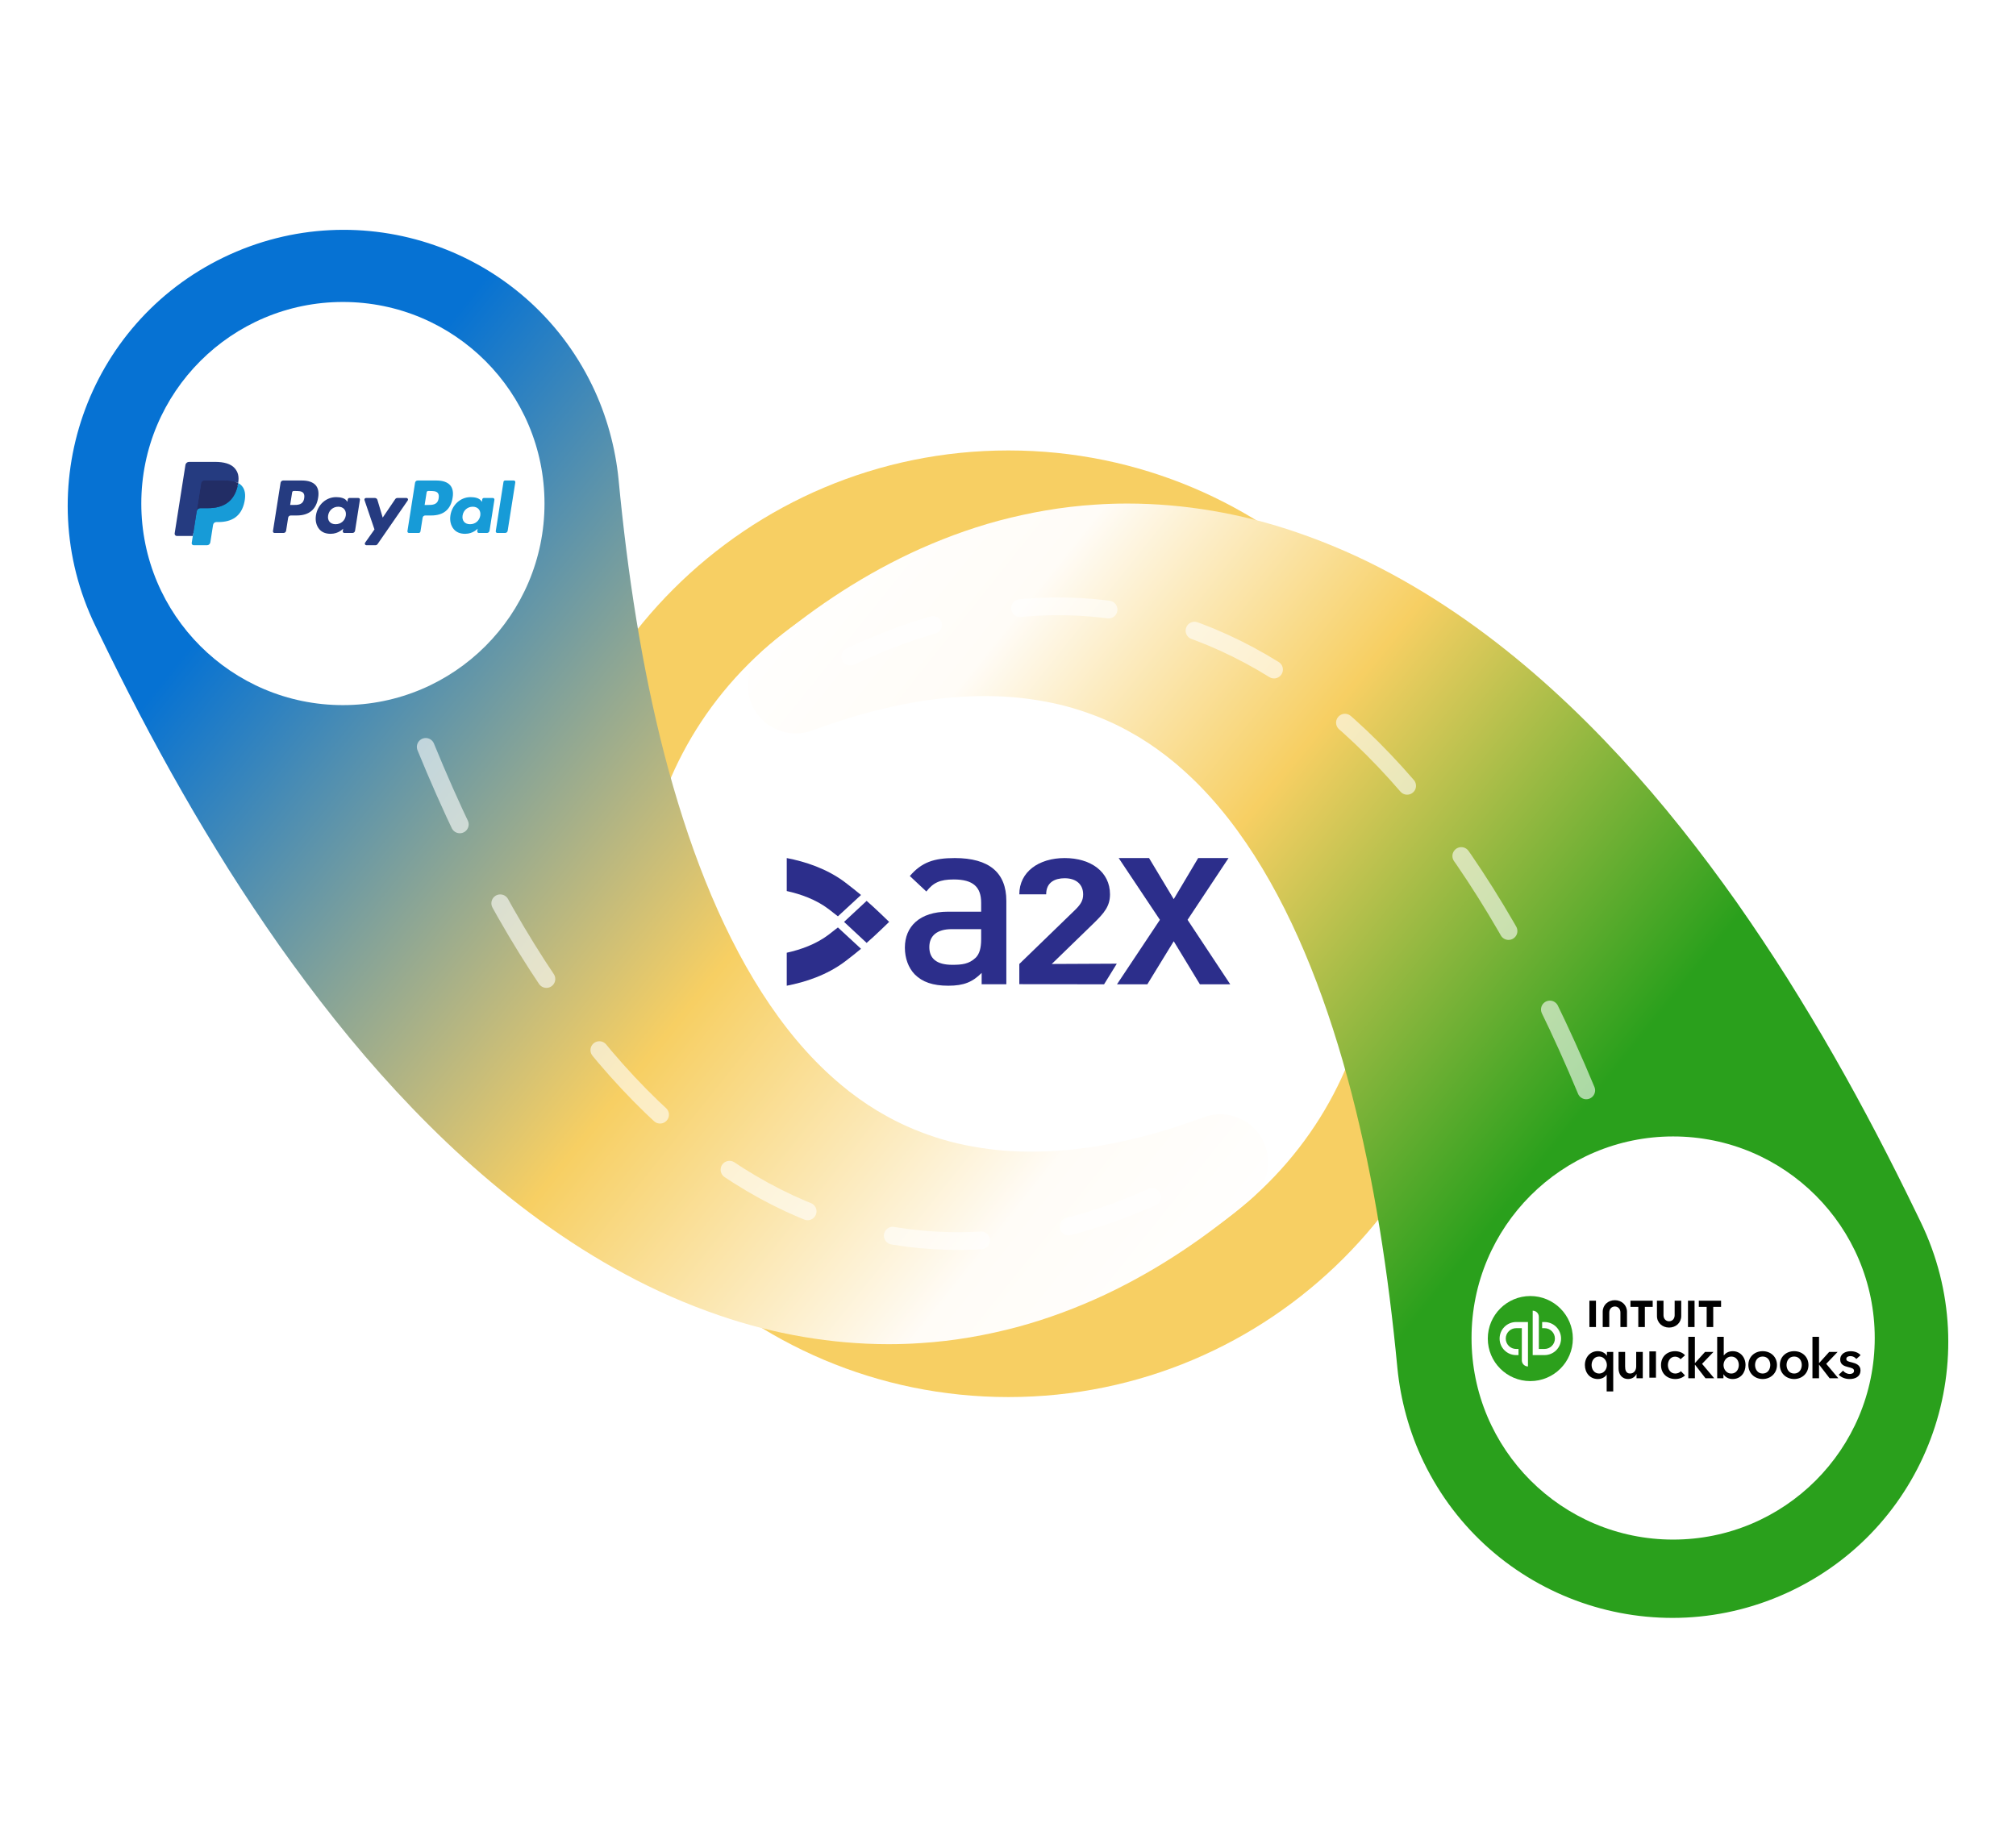 <?xml version="1.0" encoding="UTF-8" standalone="no"?>
<!-- Created with Keyshape -->
<svg xmlns="http://www.w3.org/2000/svg" width="600" height="550" viewBox="0 0 600 550">
    <title>Group 10 Copy</title>
    <style>
@keyframes accounting-shape-qb_o { 0% { opacity: 0; } 100% { opacity: 0; } }
@keyframes qb_o { 0% { opacity: 0; } 100% { opacity: 0; } }
@keyframes stroke2_do { 0% { stroke-dashoffset: 318px; } 100% { stroke-dashoffset: 0px; } }
@keyframes stroke1_do { 0% { stroke-dashoffset: 0px; } 100% { stroke-dashoffset: 318px; } }
    </style>
    <defs>
        <filter id="filter-12" x="-46.8%" y="-46.8%" width="193.6%" height="193.7%" filterUnits="objectBoundingBox">
            <feGaussianBlur stdDeviation="44" in="SourceGraphic"/>
        </filter>
        <linearGradient id="Gradient-0" x1="1.88646e-08" y1="22.893" x2="357.275" y2="308.809" gradientUnits="userSpaceOnUse">
            <stop offset="0" stop-color="#0672d3"/>
            <stop offset="0.2" stop-color="#0672d3"/>
            <stop offset="0.6" stop-color="#f7cf63"/>
            <stop offset="0.85" stop-color="#fffcf7"/>
            <stop offset="1" stop-color="#ffffff"/>
        </linearGradient>
        <linearGradient id="Gradient-1" x1="202.423" y1="104.368" x2="559.698" y2="390.285" gradientUnits="userSpaceOnUse">
            <stop offset="0" stop-color="#ffffff"/>
            <stop offset="0.15" stop-color="#fffcf7"/>
            <stop offset="0.35" stop-color="#f7cf63"/>
            <stop offset="0.64" stop-color="#2aa01c"/>
            <stop offset="1" stop-color="#2aa01c"/>
        </linearGradient>
        <linearGradient id="Gradient-2" x1="202.423" y1="104.368" x2="559.698" y2="390.285" gradientUnits="userSpaceOnUse">
            <stop offset="0" stop-color="#ffffff"/>
            <stop offset="0.15" stop-color="#fffcf7"/>
            <stop offset="0.4" stop-color="#f7cf63"/>
            <stop offset="0.8" stop-color="#2ca01c"/>
            <stop offset="1" stop-color="#2ca01c"/>
        </linearGradient>
        <clipPath id="clip0_3613_6246">
            <rect width="145" height="35.534" fill="white" transform="translate(72.5,18.001) translate(-72.5,-17.767)"/>
        </clipPath>
    </defs>
    <g id="Integrations" stroke="none" stroke-width="1" fill="none" fill-rule="evenodd" transform="translate(300,275) translate(-1175.85,-392.589)">
        <g id="Group-10-Copy" transform="translate(1175.85,392.589) translate(-1175.85,-392.589)">
            <g id="Hero-image" transform="translate(966.648,280.5) translate(-966.648,-280.5)">
                <g transform="translate(966.648,280.5) translate(-752.648,-496.5)">
                    <g id="Group-3" transform="translate(961.974,608.556) translate(-141,-140.887)">
                        <path id="Fill-93-Copy-2" d="M282,140.887C282,218.697,218.873,281.773,141,281.773C63.127,281.773,0,218.697,0,140.887C0,63.077,63.127,0,141,0C218.873,0,282,63.077,282,140.887" fill="#F7CF63" filter="url(#filter-12)" transform="translate(141,140.887) translate(-141,-140.887)"/>
                    </g>
                    <g id="front-illustration" transform="translate(961.849,608.589) translate(-279.849,-206.589)">
                        <path id="a2x-bg" d="M202.56,129.291C245.258,86.626,314.486,86.626,357.185,129.291C399.883,171.956,399.883,241.129,357.185,283.794C314.486,326.458,245.258,326.458,202.56,283.794C159.861,241.129,159.861,171.956,202.56,129.291" fill="#FFFFFF" transform="translate(279.872,206.542) translate(-279.872,-206.542)"/>
                        <path id="store-shape" d="M282.66,326.581C291.845,324.099,300.55,320.792,308.761,316.956C325.172,309.213,339.516,299.276,352.285,288.356C356.684,284.578,358.521,278.308,356.382,272.557C353.637,265.176,345.422,261.415,338.035,264.159L337.705,264.281C323.767,269.456,309.647,272.921,296.106,274.02C289.339,274.545,282.737,274.528,276.422,273.879C270.109,273.19,264.085,272.001,258.443,270.164C252.799,268.334,247.515,266.035,242.607,263.178L240.776,262.117L238.985,260.978L238.096,260.418L237.222,259.814L235.488,258.621C235.106,258.353,234.73,258.066,234.354,257.781L233.791,257.359C233.372,257.036,232.947,256.741,232.531,256.419L232.118,256.084C231.022,255.179,229.922,254.349,228.866,253.388C220.338,246.042,212.982,237.055,206.518,226.952C193.597,206.711,184.352,182.159,177.595,156.179C170.847,130.128,166.628,102.47,163.952,74.336C163.026,64.982,160.457,55.31,156.121,46.356C136.362,5.546,87.235,-11.532,46.393,8.212C5.55,27.956,-11.54,77.043,8.218,117.854L9.468,120.435C17.114,136.228,25.232,151.894,34.087,167.363C38.495,175.097,43.139,182.781,47.906,190.396C52.732,198.012,57.745,205.56,62.974,213.018C73.526,227.923,84.91,242.497,97.746,256.355C110.552,270.194,124.709,283.365,140.683,294.962C148.666,300.752,157.1,306.133,165.979,310.911C174.846,315.695,184.229,319.818,193.906,323.128C210.146,328.732,227.449,331.702,244.323,331.702C247.538,331.702,250.739,331.594,253.912,331.376C263.832,330.752,273.475,329.022,282.66,326.581Z" fill="url(#Gradient-0)" transform="translate(178.637,165.851) translate(-178.637,-165.851)"/>
                        <path id="accounting-shape-xero" d="M277.037,86.597C267.853,89.078,259.147,92.385,250.937,96.222C234.526,103.964,220.182,113.901,207.413,124.822C203.013,128.6,201.176,134.87,203.316,140.621C206.061,148.002,214.275,151.763,221.662,149.019L221.993,148.897C235.931,143.722,250.051,140.256,263.591,139.158C270.359,138.633,276.961,138.65,283.275,139.299C289.588,139.987,295.613,141.176,301.255,143.014C306.898,144.844,312.183,147.143,317.091,150L318.921,151.06L320.712,152.2L321.602,152.76L322.475,153.364L324.209,154.557C324.783,154.959,325.343,155.404,325.907,155.818C326.466,156.249,327.035,156.629,327.58,157.094C328.676,157.999,329.776,158.829,330.832,159.79C339.36,167.136,346.716,176.122,353.18,186.226C366.101,206.466,375.345,231.019,382.103,256.998C388.851,283.05,393.069,310.708,395.746,338.842C396.672,348.196,399.241,357.867,403.576,366.821C423.336,407.631,472.463,424.709,513.305,404.966C554.148,385.222,571.238,336.134,551.479,295.324L550.23,292.743C542.584,276.95,534.466,261.284,525.611,245.815C521.203,238.081,516.559,230.396,511.791,222.782C506.966,215.166,501.952,207.618,496.724,200.16C486.172,185.254,474.788,170.68,461.951,156.823C449.145,142.984,434.989,129.813,419.015,118.216C411.032,112.426,402.598,107.045,393.719,102.267C384.852,97.482,375.469,93.36,365.791,90.05C349.552,84.445,332.248,81.476,315.374,81.476C312.16,81.476,308.959,81.584,305.786,81.801C295.866,82.425,286.223,84.156,277.037,86.597Z" fill="url(#Gradient-1)" transform="translate(381.06,247.327) translate(-381.06,-247.327)"/>
                        <path id="Xero" d="M454.197,249.038C486.502,249.038,512.703,275.147,512.703,307.351C512.703,339.551,486.502,365.663,454.197,365.663C421.883,365.663,395.695,339.551,395.695,307.351C395.695,275.147,421.883,249.038,454.197,249.038L454.197,249.038ZM447.649,294.133C444.875,294.133,442.233,294.973,440.01,296.562C436.536,299.047,434.462,303.107,434.462,307.423C434.462,308.506,434.595,309.581,434.857,310.619C436.192,315.874,440.684,319.849,446.033,320.509C446.55,320.571,447.068,320.603,447.572,320.603C448.644,320.603,449.686,320.466,450.758,320.185C452.15,319.848,453.478,319.281,454.703,318.499C455.861,317.744,456.928,316.728,458.05,315.309L458.124,315.232C458.497,314.763,458.671,314.161,458.6,313.579C458.535,313.059,458.288,312.609,457.902,312.315C457.537,312.031,457.101,311.875,456.677,311.875C456.262,311.875,455.654,312.025,455.103,312.747L455.06,312.805C454.879,313.049,454.691,313.301,454.474,313.551C453.733,314.388,452.881,315.079,451.944,315.601C450.602,316.321,449.152,316.691,447.638,316.702C442.882,316.649,439.969,313.465,438.83,310.508C438.652,309.975,438.524,309.489,438.442,309.038L438.434,308.898L456.85,308.895C458.129,308.867,459.201,308.397,459.867,307.572C460.47,306.824,460.696,305.847,460.504,304.817C459.72,301.083,457.704,298.092,454.674,296.167C452.592,294.836,450.163,294.133,447.649,294.133L447.649,294.133ZM486.543,294.098C479.283,294.098,473.378,300.036,473.378,307.335C473.378,314.633,479.283,320.569,486.543,320.569C493.799,320.569,499.702,314.633,499.702,307.335C499.702,300.036,493.799,294.098,486.543,294.098L486.543,294.098ZM432.988,294.164C432.478,294.164,431.998,294.367,431.634,294.735L421.806,304.601L411.939,294.717C411.579,294.36,411.103,294.164,410.596,294.164C409.548,294.164,408.696,295.022,408.696,296.077C408.696,296.589,408.899,297.075,409.269,297.444L419.103,307.327L409.283,317.223C408.904,317.587,408.696,318.075,408.696,318.597C408.696,319.651,409.548,320.51,410.596,320.51C411.095,320.51,411.572,320.315,411.94,319.958L421.797,310.053L431.611,319.912C431.988,320.301,432.476,320.514,432.988,320.514C434.041,320.514,434.898,319.655,434.898,318.597C434.898,318.092,434.7,317.614,434.341,317.249L424.513,307.335L434.341,297.419C434.7,297.065,434.898,296.588,434.898,296.077C434.898,295.022,434.041,294.164,432.988,294.164L432.988,294.164ZM472.038,294.321C470.404,294.321,468.86,294.824,467.559,295.779C467.31,295.006,466.581,294.462,465.759,294.462C464.7,294.462,463.865,295.297,463.859,296.364L463.865,318.439C463.872,319.492,464.723,320.347,465.763,320.347C466.808,320.347,467.659,319.491,467.659,318.438L467.659,304.862C467.659,300.463,468.036,298.625,471.826,298.154C472.14,298.116,472.477,298.114,472.563,298.114C473.678,298.073,474.488,297.287,474.488,296.245C474.488,295.188,473.63,294.328,472.576,294.328L472.038,294.321ZM486.543,298.05C491.627,298.05,495.763,302.215,495.763,307.335C495.763,312.45,491.627,316.61,486.543,316.61C481.454,316.61,477.313,312.45,477.313,307.335C477.313,302.215,481.454,298.05,486.543,298.05L486.543,298.05ZM486.543,303.963C484.69,303.963,483.181,305.476,483.181,307.335C483.181,309.195,484.69,310.708,486.543,310.708C488.393,310.708,489.897,309.195,489.897,307.335C489.897,305.476,488.393,303.963,486.543,303.963L486.543,303.963ZM447.582,298.021C451.856,298.021,455.54,300.905,456.594,305.054L438.579,305.054C439.629,300.912,443.33,298.021,447.582,298.021L447.582,298.021Z" fill="#FFFFFF" display="none" transform="translate(477.72,330.916) translate(-454.199,-307.35)"/>
                        <g id="Xero-Logo-Full" fill="none" display="none" transform="translate(477.718,330.164) scale(1.2,1.2) translate(-50,-50)">
                            <path fill-rule="evenodd" clip-rule="evenodd" d="M49.999,0C77.607,0,100,22.387,100,50C100,77.611,77.607,100,49.999,100C22.382,100,0,77.611,0,50C0,22.387,22.382,0,49.999,0Z" fill="white" transform="translate(50,50) translate(-50,-50)"/>
                            <path d="M49.751,83.501C68.391,83.501,83.501,68.391,83.501,49.75C83.501,31.111,68.391,16,49.751,16C31.111,16,16,31.111,16,49.75C16,68.391,31.111,83.501,49.751,83.501Z" fill="#1AB4D7" transform="translate(49.751,49.751) translate(-49.751,-49.751)"/>
                            <path d="M32.156,49.653L37.916,43.879C38.107,43.684,38.213,43.427,38.213,43.153C38.213,42.584,37.75,42.121,37.181,42.121C36.903,42.121,36.643,42.23,36.447,42.429C36.447,42.43,30.692,48.18,30.692,48.18L24.912,42.42C24.717,42.227,24.458,42.121,24.183,42.121C23.615,42.121,23.152,42.584,23.152,43.153C23.152,43.43,23.262,43.691,23.461,43.887L29.22,49.645L23.464,55.412C23.262,55.611,23.152,55.872,23.152,56.151C23.152,56.72,23.615,57.182,24.183,57.182C24.458,57.182,24.717,57.075,24.912,56.881L30.683,51.117L36.433,56.86C36.637,57.071,36.9,57.183,37.181,57.183C37.75,57.183,38.213,56.72,38.213,56.151C38.213,55.876,38.106,55.618,37.912,55.423L32.156,49.653Z" fill="white" transform="translate(30.682,49.652) translate(-30.682,-49.652)"/>
                            <path d="M66.397,49.651C66.397,50.685,67.238,51.526,68.274,51.526C69.307,51.526,70.148,50.685,70.148,49.651C70.148,48.616,69.307,47.775,68.274,47.775C67.238,47.775,66.397,48.616,66.397,49.651Z" fill="white" transform="translate(68.273,49.651) translate(-68.273,-49.651)"/>
                            <path d="M62.84,49.652C62.84,46.658,65.277,44.221,68.272,44.221C71.265,44.221,73.702,46.658,73.702,49.652C73.702,52.646,71.265,55.082,68.272,55.082C65.277,55.082,62.84,52.646,62.84,49.652ZM60.704,49.652C60.704,53.824,64.099,57.218,68.272,57.218C72.444,57.218,75.841,53.824,75.841,49.652C75.841,45.48,72.444,42.084,68.272,42.084C64.099,42.084,60.704,45.48,60.704,49.652Z" fill="white" transform="translate(68.272,49.651) translate(-68.272,-49.651)"/>
                            <path d="M60.166,42.214L59.849,42.213C58.896,42.213,57.976,42.514,57.209,43.105C57.107,42.642,56.694,42.294,56.201,42.294C55.633,42.294,55.179,42.748,55.177,43.317C55.177,43.319,55.181,56.062,55.181,56.062C55.182,56.63,55.645,57.091,56.213,57.091C56.78,57.091,57.243,56.63,57.245,56.061C57.245,56.059,57.245,48.224,57.245,48.224C57.245,45.612,57.484,44.557,59.721,44.278C59.928,44.252,60.153,44.256,60.154,44.256C60.766,44.235,61.201,43.814,61.201,43.246C61.201,42.677,60.737,42.214,60.166,42.214Z" fill="white" transform="translate(58.189,49.652) translate(-58.189,-49.652)"/>
                            <path d="M40.35,48.407C40.35,48.379,40.352,48.349,40.354,48.32C40.953,45.952,43.098,44.199,45.652,44.199C48.238,44.199,50.403,45.995,50.971,48.407L40.35,48.407ZM53.084,48.212C52.64,46.106,51.487,44.377,49.732,43.266C47.166,41.637,43.778,41.727,41.299,43.49C39.278,44.928,38.111,47.281,38.111,49.704C38.111,50.312,38.184,50.925,38.336,51.529C39.1,54.532,41.681,56.805,44.759,57.182C45.672,57.292,46.561,57.239,47.482,57.001C48.273,56.808,49.038,56.488,49.743,56.036C50.475,55.565,51.087,54.945,51.679,54.202C51.691,54.188,51.703,54.176,51.715,54.162C52.126,53.652,52.05,52.927,51.598,52.581C51.217,52.289,50.578,52.17,50.075,52.815C49.966,52.969,49.846,53.128,49.713,53.286C49.313,53.728,48.816,54.157,48.221,54.489C47.464,54.894,46.602,55.125,45.684,55.13C42.683,55.096,41.077,53.001,40.505,51.505C40.405,51.226,40.328,50.937,40.275,50.638C40.268,50.582,40.263,50.529,40.261,50.479C40.881,50.479,51.032,50.477,51.032,50.477C52.509,50.446,53.304,49.404,53.084,48.212Z" fill="white" transform="translate(45.616,49.67) translate(-45.616,-49.67)"/>
                        </g>
                        <g id="NetSuite" fill="none" display="none" transform="translate(477.807,330.164) scale(1.2,1.2) translate(-50,-50)">
                            <path fill-rule="evenodd" clip-rule="evenodd" d="M50,0.811C22.386,0.811,0,23.196,0,50.81C0,78.425,22.386,100.811,50,100.811C77.614,100.811,100,78.425,100,50.81C100,23.196,77.614,0.811,50,0.811Z" fill="white" transform="translate(50,50) translate(-50,-50.811)"/>
                            <path d="M87.908,40.051C87.97,40.051,88.064,40.051,88.095,39.955C88.126,39.923,88.126,39.892,88.126,39.86C88.126,39.796,88.095,39.732,88.033,39.7C87.97,39.669,87.908,39.669,87.814,39.669L87.752,39.669L87.752,40.019L87.908,40.019M87.814,39.509C87.97,39.509,88.064,39.509,88.126,39.541C88.345,39.605,88.345,39.828,88.345,39.892C88.345,39.923,88.345,39.955,88.345,39.987C88.345,40.051,88.314,40.146,88.189,40.21C88.189,40.21,88.157,40.242,88.126,40.242L88.407,40.751L88.126,40.751L87.908,40.273L87.752,40.273L87.752,40.751L87.502,40.751L87.502,39.509L87.814,39.509ZM87.908,41.261C88.501,41.261,89,40.783,89,40.146C89,39.509,88.532,39.032,87.908,39.032C87.315,39.032,86.816,39.541,86.816,40.146C86.816,40.751,87.315,41.261,87.908,41.261ZM87.066,40.146C87.066,39.669,87.44,39.287,87.939,39.287C88.407,39.287,88.781,39.669,88.781,40.146C88.781,40.624,88.407,41.006,87.939,41.006C87.44,41.038,87.066,40.624,87.066,40.146ZM79.484,47.248C78.049,47.248,76.832,46.261,76.458,44.923L84.413,44.923L85.506,43.172L76.458,43.172C76.832,41.834,78.049,40.847,79.484,40.847L84.944,40.847L86.036,39.095L79.359,39.095C76.676,39.095,74.523,41.325,74.523,44.032C74.523,46.771,76.707,48.968,79.359,48.968L85.1,48.968L86.192,47.217L79.484,47.217M56.708,48.968L62.48,48.968L63.572,47.217L56.864,47.217C55.117,47.217,53.712,45.783,53.712,44.032C53.712,42.248,55.117,40.847,56.864,40.847L62.324,40.847L63.416,39.095L56.739,39.095C54.056,39.095,51.872,41.325,51.872,44.032C51.872,46.771,54.056,48.968,56.708,48.968ZM21.358,47.248L15.961,47.248C14.245,47.248,12.841,45.815,12.841,44.064C12.841,42.28,14.245,40.879,15.961,40.879L21.327,40.879C23.074,40.879,24.478,42.312,24.478,44.064C24.478,45.815,23.074,47.248,21.358,47.248ZM15.836,48.968L21.452,48.968C24.135,48.968,26.288,46.771,26.288,44.032C26.288,41.293,24.135,39.095,21.452,39.095L15.836,39.095C13.184,39.095,11,41.325,11,44.032C11,46.771,13.184,48.968,15.836,48.968ZM35.461,45.783C37.27,45.783,38.736,44.287,38.736,42.439C38.736,40.592,37.27,39.095,35.461,39.095L27.317,39.095L27.317,48.968L29.19,48.968L29.19,40.847L35.336,40.847C36.21,40.847,36.896,41.548,36.896,42.439C36.896,43.331,36.21,44.032,35.336,44.032L30.094,44.032L35.648,48.968L38.362,48.968L34.618,45.752L35.461,45.752M66.255,47.248L66.255,39.095L64.383,39.095L64.383,48.045C64.383,48.299,64.477,48.522,64.664,48.713C64.851,48.905,65.1,49,65.35,49L73.837,49L74.929,47.248L66.255,47.248ZM43.479,45.497L48.44,45.497L45.819,41.166L40.983,48.968L38.768,48.968L44.633,39.605C44.883,39.223,45.32,39,45.788,39C46.256,39,46.662,39.223,46.911,39.605L52.808,49L50.624,49L49.594,47.248L44.571,47.248L43.479,45.497Z" fill="#ED1C24" transform="translate(50,43.19) translate(-50,-44)"/>
                            <path d="M11.788,55L14.266,55L17.277,61.282L17.277,55L18.879,55L18.879,63L16.523,63L13.419,56.342L13.419,62.968L11.788,62.968L11.788,55Z" fill="black" transform="translate(15.333,58.19) translate(-15.333,-59)"/>
                            <path d="M20.849,55L26.238,55L26.238,56.313L22.581,56.313L22.581,58.219L26.016,58.219L26.016,59.532L22.581,59.532L22.581,61.687L26.364,61.687L26.364,63L20.849,63L20.849,55Z" fill="black" transform="translate(23.606,58.19) translate(-23.606,-59)"/>
                            <path d="M27.151,56.313L27.151,55L33.455,55L33.455,56.313L31.151,56.313L31.151,63L29.485,63L29.485,56.313L27.151,56.313Z" fill="black" transform="translate(30.303,58.19) translate(-30.303,-59)"/>
                            <path d="M35.757,60.452C35.788,61.018,35.849,62.056,37.636,62.056C39.242,62.056,39.454,61.018,39.454,60.609C39.454,59.697,38.758,59.539,37.667,59.256C36.484,58.942,35.97,58.816,35.575,58.532C34.939,58.092,34.757,57.494,34.757,56.959C34.757,55.323,36.242,54.6,37.697,54.6C38.212,54.6,39.242,54.694,39.879,55.386C40.303,55.89,40.333,56.425,40.363,56.771L39.242,56.771C39.182,55.764,38.363,55.544,37.606,55.544C36.545,55.544,35.879,56.047,35.879,56.833C35.879,57.557,36.333,57.777,37.273,58.029C39.121,58.532,39.333,58.564,39.788,58.879C40.515,59.382,40.545,60.137,40.545,60.483C40.545,61.899,39.485,63,37.485,63C36.909,63,35.697,62.906,35.091,62.088C34.636,61.49,34.636,60.861,34.636,60.452L35.757,60.452Z" fill="#1A1919" transform="translate(37.591,57.989) translate(-37.591,-58.8)"/>
                            <path d="M43.307,55L43.307,59.843C43.307,60.671,43.499,61.038,43.659,61.253C44.172,61.897,44.973,62.019,45.518,62.019C47.729,62.019,47.729,60.364,47.729,59.782L47.729,55L48.818,55L48.818,59.843C48.818,60.272,48.818,61.13,48.146,61.927C47.344,62.908,46.095,63,45.486,63C44.717,63,43.339,62.785,42.602,61.744C42.346,61.406,42.121,60.947,42.121,59.782L42.121,55L43.307,55Z" fill="black" transform="translate(45.47,58.19) translate(-45.47,-59)"/>
                            <path d="M51.182,63L52.364,63L52.364,55L51.182,55L51.182,63Z" fill="black" transform="translate(51.773,58.19) translate(-51.773,-59)"/>
                            <path d="M56.572,63L56.572,55.936L53.939,55.936L53.939,55L60.242,55L60.242,55.936L57.613,55.936L57.613,63L56.572,63Z" fill="black" transform="translate(57.091,58.19) translate(-57.091,-59)"/>
                            <path d="M61.424,55L66.452,55L66.452,55.936L62.525,55.936L62.525,58.437L66.263,58.437L66.263,59.375L62.525,59.375L62.525,62.032L66.546,62.032L66.546,63L61.424,63L61.424,55Z" fill="black" transform="translate(63.985,58.19) translate(-63.985,-59)"/>
                        </g>
                        <path id="accounting-shape-qb" d="M277.037,86.597C267.853,89.078,259.147,92.385,250.937,96.222C234.526,103.964,220.182,113.901,207.413,124.822C203.013,128.6,201.176,134.87,203.316,140.621C206.061,148.002,214.275,151.763,221.662,149.019L221.993,148.897C235.931,143.722,250.051,140.256,263.591,139.158C270.359,138.633,276.961,138.65,283.275,139.299C289.588,139.987,295.613,141.176,301.255,143.014C306.898,144.844,312.183,147.143,317.091,150L318.921,151.06L320.712,152.2L321.602,152.76L322.475,153.364L324.209,154.557C324.783,154.959,325.343,155.404,325.907,155.818C326.466,156.249,327.035,156.629,327.58,157.094C328.676,157.999,329.776,158.829,330.832,159.79C339.36,167.136,346.716,176.122,353.18,186.226C366.101,206.466,375.345,231.019,382.103,256.998C388.851,283.05,393.069,310.708,395.746,338.842C396.672,348.196,399.241,357.867,403.576,366.821C423.336,407.631,472.463,424.709,513.305,404.966C554.148,385.222,571.238,336.134,551.479,295.324L550.23,292.743C542.584,276.95,534.466,261.284,525.611,245.815C521.203,238.081,516.559,230.396,511.791,222.782C506.966,215.166,501.952,207.618,496.724,200.16C486.172,185.254,474.788,170.68,461.951,156.823C449.145,142.984,434.989,129.813,419.015,118.216C411.032,112.426,402.598,107.045,393.719,102.267C384.852,97.482,375.469,93.36,365.791,90.05C349.552,84.445,332.248,81.476,315.374,81.476C312.16,81.476,308.959,81.584,305.786,81.801C295.866,82.425,286.223,84.156,277.037,86.597Z" fill="url(#Gradient-2)" opacity="0" transform="translate(381.06,247.327) translate(-381.06,-247.327)" style="animation: 9s linear infinite both accounting-shape-qb_o;"/>
                        <path id="qb" d="M78.005,81.251L61.745,81.251L61.745,20.151C66.412,20.151,70.195,23.934,70.195,28.601L70.195,72.801L78.005,72.801C85.89,72.801,92.305,66.386,92.305,58.501C92.305,50.617,85.89,44.201,78.005,44.201L74.755,44.201L74.755,35.751L78.005,35.751C90.57,35.751,100.755,45.937,100.755,58.501C100.755,71.066,90.57,81.251,78.005,81.251L78.005,81.251ZM55.254,96.847C50.587,96.847,46.804,93.064,46.804,88.397L46.804,44.197L38.993,44.197C31.109,44.197,24.694,50.613,24.694,58.497C24.694,66.383,31.109,72.797,38.993,72.797L42.243,72.797L42.243,81.247L38.993,81.247C26.429,81.247,16.244,71.062,16.244,58.497C16.244,45.934,26.429,35.747,38.993,35.747L55.254,35.747L55.254,96.847ZM58.5,0C26.191,0,0,26.19,0,58.5C0,90.808,26.191,117,58.5,117C90.809,117,117,90.808,117,58.5C117,26.19,90.809,0,58.5,0L58.5,0Z" fill-rule="nonzero" fill="#ffffff" opacity="0" display="none" transform="translate(477.724,330.729) scale(0,0) translate(-58.5,-58.5)" style="animation: 9s linear infinite both qb_o;"/>
                        <g id="QBO-Logo-Full" fill="none" transform="translate(477.807,329.865) scale(1.2,1.2) translate(-50,-50)">
                            <path fill-rule="evenodd" clip-rule="evenodd" d="M50,0.811C22.385,0.811,0,23.195,0,50.81C0,78.423,22.385,100.811,50,100.811C77.614,100.811,100,78.423,100,50.81C100,23.195,77.614,0.811,50,0.811Z" fill="white" transform="translate(50,50) translate(-50,-50.811)"/>
                            <path d="M14.582,61.498C20.407,61.498,25.131,56.774,25.131,50.949C25.131,45.123,20.407,40.399,14.582,40.399C8.757,40.399,4.032,45.123,4.032,50.949C4.032,56.774,8.753,61.498,14.582,61.498Z" fill="#2CA01C" transform="translate(14.582,50.138) translate(-14.582,-50.949)"/>
                            <path d="M11.064,46.845C8.798,46.845,6.96,48.682,6.96,50.949C6.96,53.215,8.795,55.049,11.064,55.049L11.651,55.049L11.651,53.527L11.064,53.527C9.641,53.527,8.486,52.371,8.486,50.949C8.486,49.526,9.641,48.37,11.064,48.37L12.473,48.37L12.473,56.342C12.473,57.182,13.156,57.864,13.996,57.864L13.996,46.845L11.064,46.845ZM18.1,55.049C20.366,55.049,22.204,53.211,22.204,50.949C22.204,48.686,20.369,46.848,18.1,46.848L17.513,46.848L17.513,48.37L18.1,48.37C19.523,48.37,20.678,49.526,20.678,50.949C20.678,52.371,19.523,53.527,18.1,53.527L16.691,53.527L16.691,45.556C16.691,44.715,16.008,44.033,15.168,44.033L15.168,55.049L18.1,55.049Z" fill="white" transform="translate(14.582,50.138) translate(-14.582,-50.949)"/>
                            <path d="M35.146,64.056L33.514,64.056L33.514,59.925L33.487,59.925C33.065,60.576,32.236,60.984,31.323,60.984C29.338,60.984,28.114,59.407,28.114,57.504C28.114,55.601,29.421,54.075,31.282,54.075C32.479,54.075,33.213,54.658,33.538,55.176L33.58,55.176L33.58,54.264L35.143,54.264L35.143,64.056L35.146,64.056ZM31.653,59.623C32.849,59.623,33.569,58.55,33.569,57.528C33.569,56.506,32.849,55.406,31.653,55.406C30.391,55.406,29.777,56.479,29.777,57.501C29.777,58.519,30.387,59.623,31.653,59.623ZM42.47,60.792L40.92,60.792L40.92,59.743L40.893,59.743C40.608,60.394,39.833,60.98,38.866,60.98C37.166,60.98,36.459,59.674,36.459,58.344L36.459,54.264L38.092,54.264L38.092,57.881C38.092,58.656,38.266,59.619,39.316,59.619C40.365,59.619,40.838,58.721,40.838,57.854L40.838,54.264L42.47,54.264L42.47,60.792ZM44.109,54.123L45.741,54.123L45.741,60.651L44.109,60.651L44.109,54.123ZM51.84,56.074C51.583,55.707,51.024,55.433,50.492,55.433C49.296,55.433,48.696,56.506,48.696,57.528C48.696,58.55,49.31,59.623,50.544,59.623C51.048,59.623,51.603,59.417,51.919,59.04L52.937,60.072C52.392,60.655,51.494,60.984,50.53,60.984C48.6,60.984,46.995,59.705,46.995,57.531C46.995,55.358,48.572,54.079,50.489,54.079C51.442,54.079,52.433,54.459,52.951,55.097L51.837,56.074L51.84,56.074ZM53.76,50.513L55.392,50.513L55.392,57.01L55.433,57.01L57.908,54.264L60.003,54.264L57.175,57.216L60.182,60.792L58.022,60.792L55.437,57.446L55.395,57.446L55.395,60.792L53.763,60.792L53.763,50.517L53.76,50.513ZM62.554,50.513L62.554,55.097L62.595,55.097C62.935,54.675,63.586,54.079,64.786,54.079C66.648,54.079,67.954,55.574,67.954,57.507C67.954,59.441,66.73,60.987,64.745,60.987C63.833,60.987,62.948,60.566,62.503,59.818L62.475,59.818L62.475,60.799L60.926,60.799L60.926,50.517L62.558,50.517L62.554,50.513ZM64.416,55.409C63.219,55.409,62.499,56.51,62.499,57.531C62.499,58.553,63.219,59.626,64.416,59.626C65.681,59.626,66.291,58.526,66.291,57.504C66.291,56.482,65.681,55.409,64.416,55.409ZM72.206,54.075C74.177,54.075,75.754,55.45,75.754,57.504C75.754,59.558,74.177,60.984,72.206,60.984C70.234,60.984,68.657,59.558,68.657,57.504C68.657,55.45,70.234,54.075,72.206,54.075ZM72.206,59.623C73.498,59.623,74.095,58.522,74.095,57.501C74.095,56.479,73.498,55.406,72.206,55.406C70.913,55.406,70.316,56.479,70.316,57.501C70.316,58.522,70.913,59.623,72.206,59.623ZM80.016,54.075C81.987,54.075,83.564,55.45,83.564,57.504C83.564,59.558,81.987,60.984,80.016,60.984C78.044,60.984,76.467,59.558,76.467,57.504C76.467,55.45,78.044,54.075,80.016,54.075ZM80.016,59.623C81.308,59.623,81.905,58.522,81.905,57.501C81.905,56.479,81.308,55.406,80.016,55.406C78.723,55.406,78.127,56.479,78.127,57.501C78.127,58.519,78.723,59.623,80.016,59.623ZM84.552,50.513L86.184,50.513L86.184,57.01L86.225,57.01L88.7,54.264L90.792,54.264L87.966,57.216L90.97,60.792L88.81,60.792L86.225,57.446L86.184,57.446L86.184,60.792L84.552,60.792L84.552,50.513ZM95.424,56.006C95.139,55.625,94.594,55.299,93.997,55.299C93.483,55.299,92.948,55.491,92.948,56.009C92.948,56.527,93.452,56.65,94.361,56.866C95.328,57.099,96.469,57.531,96.469,58.81C96.469,60.401,95.177,60.987,93.751,60.987C92.746,60.987,91.697,60.607,91.069,59.914L92.142,58.91C92.496,59.373,93.109,59.726,93.816,59.726C94.292,59.726,94.865,59.534,94.865,58.951C94.865,58.406,94.361,58.245,93.37,58.011C92.403,57.778,91.44,57.387,91.44,56.163C91.44,54.706,92.746,54.086,94.038,54.086C94.975,54.086,95.955,54.411,96.487,55.077L95.43,56.016L95.424,56.006ZM45.991,45.357C45.991,47.013,47.314,48.219,48.998,48.219C50.681,48.219,52.008,47.013,52.008,45.357L52.008,41.558L50.376,41.558L50.376,45.165C50.376,46.056,49.779,46.656,48.994,46.656C48.209,46.656,47.609,46.059,47.609,45.165L47.609,41.558L45.981,41.558L45.991,45.357ZM56.369,43.084L58.316,43.084L58.316,48.089L59.945,48.089L59.945,43.084L61.889,43.084L61.889,41.558L56.369,41.558L56.369,43.084ZM55.313,41.558L53.684,41.558L53.684,48.093L55.313,48.093L55.313,41.558ZM39.411,43.084L41.359,43.084L41.359,48.089L42.987,48.089L42.987,43.084L44.931,43.084L44.931,41.558L39.415,41.558L39.415,43.084L39.411,43.084ZM30.861,41.558L29.232,41.558L29.232,48.093L30.861,48.093L30.861,41.558ZM38.554,44.29C38.554,42.634,37.227,41.428,35.544,41.428C33.861,41.428,32.534,42.634,32.534,44.29L32.534,48.089L34.162,48.089L34.162,44.482C34.162,43.591,34.759,42.991,35.544,42.991C36.329,42.991,36.926,43.587,36.926,44.482L36.926,48.089L38.554,48.089L38.554,44.29Z" fill="black" transform="translate(62.3,51.931) translate(-62.3,-52.742)"/>
                        </g>
                        <path id="stroke2" d="M106.553,153.911C166.048,299.488,256.186,329.952,345.042,276.226" stroke="#FFFFFF" stroke-width="5.28" opacity="0.6" stroke-linecap="round" stroke-linejoin="round" stroke-dasharray="26.4" stroke-dashoffset="318" transform="translate(225.798,227.463) translate(-225.798,-227.463)" style="animation: 9s linear infinite both stroke2_do;"/>
                        <path id="stroke1" d="M451.945,256.151C392.442,113.177,302.941,83.507,214.703,136.859" stroke="#FFFFFF" stroke-width="5.28" opacity="0.6" stroke-linecap="round" stroke-linejoin="round" stroke-dasharray="26.4" stroke-dashoffset="0" transform="translate(333.324,184.11) translate(-333.324,-184.11)" style="animation: 9s linear infinite both stroke1_do;"/>
                        <g id="Top-logos" transform="translate(279.873,206.397) translate(-256.352,-182.831)">
                            <path id="Shopify" d="M58.504,0C90.815,0,117.008,26.172,117.008,58.458C117.008,90.743,90.815,116.915,58.504,116.915C26.193,116.915,0,90.743,0,58.458C0,26.172,26.193,0,58.504,0ZM54.566,15.402L54.26,15.406C50.478,15.533,46.698,18.251,43.672,23.117C41.53,26.531,39.891,30.829,39.45,34.179C35.102,35.506,32.077,36.454,32.013,36.518C29.808,37.213,29.745,37.276,29.493,39.362C29.305,40.926,23.621,84.554,23.507,85.426L23.506,85.439L71.149,93.719L71.149,24.508C70.771,24.508,70.583,24.572,70.457,24.572C70.457,24.572,69.574,24.824,68.125,25.267C67.873,24.445,67.495,23.497,66.99,22.486C65.352,19.326,62.894,17.619,59.995,17.619C59.806,17.619,59.617,17.619,59.365,17.682C59.301,17.556,59.175,17.492,59.112,17.366C57.985,16.122,56.554,15.485,54.866,15.41L54.566,15.402ZM72.599,25.267L72.599,93.593L92.388,88.663C92.388,88.663,90.633,76.764,88.712,63.737L88.582,62.857C88.561,62.71,88.539,62.563,88.517,62.416L88.387,61.533C88.365,61.385,88.344,61.238,88.322,61.09L88.191,60.205C88.169,60.057,88.148,59.909,88.126,59.762L87.87,58.025C87.716,56.981,87.562,55.939,87.41,54.906L87.279,54.022C85.459,41.681,83.844,30.74,83.817,30.576C83.754,30.197,83.439,29.944,83.123,29.944C82.808,29.944,77.263,29.818,77.263,29.818C77.263,29.818,74.227,26.886,72.828,25.495L72.599,25.267ZM53.755,39.868C57.852,39.614,59.932,40.626,59.932,40.626L59.932,40.626L57.537,49.727C57.537,49.727,54.827,48.464,51.613,48.716C46.949,49.032,46.887,52.003,46.949,52.761C47.201,56.806,57.852,57.691,58.483,67.236C58.923,74.758,54.512,79.877,48.147,80.256C41.133,80.718,37.003,76.971,36.333,76.31L36.271,76.247C36.263,76.24,36.257,76.233,36.251,76.227L36.236,76.211L37.874,69.258C37.874,69.258,37.894,69.273,37.931,69.301L38.097,69.421C39.011,70.073,42.561,72.447,45.5,72.229C47.706,72.103,48.525,70.27,48.462,69.006C48.147,63.697,39.45,64.012,38.883,55.29C38.379,47.958,43.168,40.563,53.755,39.868ZM54.26,17.998C55.142,17.998,55.898,18.187,56.529,18.567C55.52,19.072,54.512,19.894,53.567,20.842C51.172,23.434,49.344,27.479,48.588,31.335C46.319,32.03,44.051,32.725,41.971,33.358C43.357,27.289,48.462,18.125,54.26,17.998ZM58.167,20.526C59.238,22.802,59.491,25.899,59.428,27.985C56.907,28.743,54.134,29.628,51.424,30.45C52.18,27.479,53.692,24.508,55.458,22.549C56.15,21.854,57.096,21.032,58.167,20.526ZM60.814,20.337C63.713,20.906,65.1,24.129,65.73,26.088C64.596,26.404,63.335,26.784,61.948,27.226C61.948,25.33,61.696,22.612,60.814,20.337Z" fill="#FFFFFF" display="none" transform="translate(58.504,58.458) translate(-58.504,-58.458)"/>
                            <g id="Shopify-Logo-Full" fill="none" display="none" transform="translate(58.383,57.91) scale(1.2,1.2) translate(-50,-50)">
                                <path fill-rule="evenodd" clip-rule="evenodd" d="M50,0.811C22.386,0.811,0,23.197,0,50.811C0,78.425,22.386,100.811,50,100.811C77.614,100.811,100,78.425,100,50.811C100,23.197,77.614,0.811,50,0.811Z" fill="white" transform="translate(50,50) translate(-50,-50.811)"/>
                                <path d="M71.634,30.036C71.581,29.717,71.315,29.504,71.048,29.504C70.782,29.504,66.096,29.397,66.096,29.397C66.096,29.397,62.155,25.563,61.782,25.19C61.41,24.818,60.611,24.924,60.345,25.031C60.345,25.031,59.599,25.244,58.374,25.616C58.161,24.924,57.842,24.125,57.416,23.273C56.031,20.611,53.954,19.173,51.505,19.173C51.345,19.173,51.185,19.173,50.972,19.226C50.919,19.12,50.812,19.066,50.759,18.96C49.694,17.788,48.31,17.256,46.659,17.309C43.464,17.416,40.269,19.705,37.712,23.806C35.902,26.681,34.517,30.302,34.091,33.125C30.417,34.243,27.861,35.042,27.808,35.095C25.944,35.681,25.89,35.734,25.677,37.492C25.518,38.823,20.619,76.366,20.619,76.366L61.303,83.395L78.93,79.028C78.876,78.975,71.687,30.356,71.634,30.036ZM56.351,26.255C55.392,26.522,54.327,26.894,53.209,27.214C53.209,25.616,52.996,23.326,52.25,21.409C54.647,21.889,55.818,24.605,56.351,26.255ZM51.026,27.906C48.895,28.545,46.552,29.291,44.209,29.983C44.848,27.48,46.126,24.977,47.617,23.326C48.203,22.741,49.002,22.049,49.907,21.622C50.866,23.486,51.079,26.096,51.026,27.906ZM46.712,19.439C47.458,19.439,48.097,19.599,48.629,19.918C47.777,20.398,46.925,21.037,46.126,21.889C44.103,24.072,42.558,27.48,41.919,30.729C40.002,31.314,38.085,31.9,36.328,32.433C37.446,27.32,41.76,19.599,46.712,19.439Z" fill="#95BF47" transform="translate(49.774,49.54) translate(-49.774,-50.35)"/>
                                <path d="M71.048,29.504C70.782,29.504,66.096,29.397,66.096,29.397C66.096,29.397,62.155,25.563,61.782,25.19C61.623,25.031,61.463,24.977,61.25,24.924L61.25,83.342L78.877,78.975C78.877,78.975,71.688,30.356,71.634,29.983C71.581,29.717,71.315,29.504,71.048,29.504Z" fill="#5E8E3E" transform="translate(70.063,53.322) translate(-70.063,-54.133)"/>
                                <path d="M51.452,38.557L49.428,46.225C49.428,46.225,47.138,45.16,44.422,45.373C40.428,45.639,40.428,48.142,40.428,48.781C40.642,52.189,49.641,52.935,50.174,60.976C50.546,67.313,46.819,71.626,41.44,71.946C34.944,72.372,31.376,68.537,31.376,68.537L32.76,62.68C32.76,62.68,36.328,65.396,39.204,65.183C41.068,65.076,41.76,63.532,41.706,62.467C41.44,57.994,34.092,58.26,33.612,50.911C33.239,44.734,37.287,38.45,46.233,37.918C49.694,37.651,51.452,38.557,51.452,38.557Z" fill="white" transform="translate(41.414,54.113) translate(-41.414,-54.924)"/>
                            </g>
                            <path id="walmart" d="M86.515,48.476L70.865,55.697C69.885,56.056,68.559,55.373,67.794,54.051C67.028,52.73,67.088,51.255,67.897,50.59L82.024,40.769C83.487,39.925,85.698,40.94,86.954,43.088C88.202,45.236,87.987,47.632,86.515,48.476L86.515,48.476ZM86.954,75.647C85.698,77.788,83.487,78.802,82.024,77.966L67.897,68.153C67.088,67.488,67.028,66.005,67.794,64.692C68.568,63.371,69.885,62.689,70.865,63.046L86.515,70.259C87.987,71.103,88.202,73.499,86.954,75.647L86.954,75.647ZM61.47,46.916C61.298,47.939,60.033,48.731,58.493,48.731C56.962,48.731,55.697,47.939,55.525,46.916L54.01,29.882C54.01,28.193,55.998,26.812,58.501,26.812C61.005,26.812,62.992,28.193,62.992,29.882L61.47,46.916ZM58.501,91.931C56.006,91.931,54.01,90.55,54.01,88.862L55.525,71.828C55.697,70.796,56.962,70.012,58.493,70.012C60.033,70.012,61.298,70.796,61.47,71.828L62.992,88.862C62.992,90.55,61.005,91.931,58.501,91.931L58.501,91.931ZM49.201,54.051C48.435,55.373,47.11,56.056,46.13,55.697L30.488,48.476C29.025,47.632,28.802,45.236,30.049,43.088C31.297,40.94,33.508,39.925,34.971,40.769L49.098,50.59C49.915,51.247,49.966,52.73,49.201,54.051L49.201,54.051ZM49.098,68.162L34.971,77.975C33.499,78.819,31.297,77.796,30.049,75.655C28.793,73.507,29.017,71.112,30.488,70.268L46.13,63.055C47.11,62.68,48.435,63.371,49.201,64.692C49.966,66.014,49.915,67.488,49.098,68.162L49.098,68.162ZM58.5,0C26.191,0,0,26.191,0,58.5C0,90.808,26.191,117,58.5,117C90.808,117,117,90.808,117,58.5C117,26.191,90.808,0,58.5,0L58.5,0Z" fill="#ffffff" display="none" transform="translate(58.508,58.415) translate(-58.5,-58.5)"/>
                            <g id="Walmart-Logo-Full" fill="none" display="none" transform="translate(58.383,57.91) scale(1.2,1.2) translate(-50,-50)">
                                <path fill-rule="evenodd" clip-rule="evenodd" d="M50,0.811C22.385,0.811,0,23.196,0,50.81C0,78.424,22.385,100.811,50,100.811C77.614,100.811,100,78.424,100,50.81C100,23.196,77.614,0.811,50,0.811Z" fill="white" transform="translate(50,50) translate(-50,-50.811)"/>
                                <path d="M50.633,40.352C52.218,40.352,53.523,39.523,53.699,38.454L55.264,20.677C55.264,18.92,53.214,17.477,50.638,17.477C48.065,17.477,46.017,18.92,46.017,20.677L47.581,38.454C47.753,39.523,49.058,40.352,50.638,40.352L50.633,40.352ZM41.069,45.904C41.864,44.527,41.804,42.979,40.966,42.291L26.422,32.042C24.909,31.162,22.642,32.221,21.355,34.463C20.064,36.702,20.292,39.203,21.8,40.083L37.906,47.616C38.913,47.991,40.286,47.27,41.074,45.894L41.069,45.904ZM60.206,45.895C60.999,47.271,62.365,47.992,63.373,47.617L79.478,40.084C80.996,39.204,81.212,36.703,79.932,34.464C78.639,32.224,76.368,31.163,74.859,32.043L60.313,42.292C59.482,42.979,59.42,44.528,60.211,45.905L60.204,45.895M50.633,62.558C52.218,62.558,53.523,63.379,53.699,64.449L55.264,82.224C55.264,83.987,53.214,85.426,50.638,85.426C48.065,85.426,46.017,83.987,46.017,82.224L47.581,64.449C47.753,63.379,49.058,62.558,50.638,62.558L50.633,62.558ZM60.206,57.004C60.999,55.624,62.365,54.908,63.373,55.288L79.478,62.816C80.996,63.697,81.212,66.2,79.932,68.441C78.639,70.674,76.368,71.738,74.859,70.859L60.313,60.619C59.482,59.927,59.42,58.377,60.211,57.001L60.204,57.001M41.069,57.002C41.864,58.377,41.804,59.927,40.966,60.62L26.422,70.861C24.909,71.739,22.642,70.675,21.355,68.442C20.064,66.201,20.292,63.698,21.8,62.817L37.906,55.289C38.913,54.909,40.286,55.625,41.074,57.005L41.069,57.005" fill="#FFC220" transform="translate(50.641,50.641) translate(-50.641,-51.452)"/>
                            </g>
                            <path id="etsy" d="M58.5,0C90.808,0,117,26.191,117,58.5C117,90.808,90.808,117,58.5,117C26.191,117,0,90.808,0,58.5C0,26.191,26.191,0,58.5,0ZM94.962,51.547C94.587,51.547,94.504,51.793,94.504,52.244C94.504,53.126,94.878,53.085,95.627,53.229C96.375,53.372,97.269,53.947,97.269,54.808C97.269,55.67,96.77,57.598,95.959,59.136C95.689,59.649,95.209,60.599,94.688,61.639L94.463,62.088C93.67,63.675,92.842,65.349,92.553,65.934L92.464,66.115C92.452,66.139,92.446,66.151,92.446,66.151C92.446,66.151,88.995,58.336,88.517,57.044C88.083,55.87,87.789,55.567,87.789,54.48C87.789,53.393,89.036,53.167,89.702,53.167C90.278,53.167,90.324,52.782,90.326,52.479L90.325,52.347C90.325,52.039,90.43,51.588,90.055,51.588C89.536,51.588,86.978,51.67,85.585,51.67L85.397,51.669C83.967,51.663,81.53,51.588,81.053,51.588C80.554,51.588,80.533,51.793,80.533,52.224C80.533,52.921,80.616,53.065,81.032,53.147C81.906,53.249,83.277,53.822,83.797,54.931C85.322,58.179,87.429,63.649,88.122,65.536C88.588,66.804,89.785,69.618,89.66,70.767C88.829,75.771,85.876,78.561,84.712,78.561C84.151,78.561,83.839,78.007,82.675,78.007C80.928,78.007,80.554,79.074,80.554,79.73C80.554,80.386,81.157,81.699,82.696,81.679C85.648,81.679,88.475,78.499,89.972,75.587C91.045,73.53,92.271,71.062,93.49,68.557L94.052,67.399C95.921,63.539,97.718,59.725,98.87,57.311C100.887,53.085,102.82,53.167,103.257,53.106C103.693,53.044,103.735,52.696,103.735,52.347C103.735,51.998,103.88,51.588,103.381,51.588C102.841,51.588,100.908,51.69,99.244,51.69C97.581,51.69,95.336,51.547,94.962,51.547ZM77.519,50.911C76.812,50.911,76.562,51.711,75.918,51.711C75.273,51.711,73.756,51.034,71.802,51.034C67.436,51.034,64.899,53.639,64.899,56.449C64.899,59.259,66.645,60.9,71.157,62.664C75.668,64.428,75.856,65.72,75.856,66.623C75.856,67.361,75.419,69.946,71.656,69.946C66.999,69.946,66.417,66.316,66.438,65.044C66.458,63.772,64.671,63.956,64.442,65.269C64.213,66.582,64.608,68.161,64.608,68.838C64.608,69.515,64.317,70.028,64.088,70.705C63.859,71.382,64.275,72.038,64.858,72.038C65.44,72.038,65.793,71.279,66.708,71.279C67.623,71.279,69.702,71.936,71.926,71.936C74.567,71.936,79.057,70.52,79.224,66.049C79.224,61.29,74.192,60.039,71.469,58.87C68.878,57.757,68.309,56.757,68.309,55.711C68.309,54.665,69.244,53.065,71.677,53.065C75.045,53.065,75.897,55.342,76.105,56.285C76.313,57.229,76.5,57.434,76.999,57.434C77.498,57.434,77.997,57.065,77.976,56.449C77.893,54.665,78.018,53.065,78.205,52.388C78.392,51.711,78.226,50.911,77.519,50.911ZM54.566,46.993C54.754,45.804,53.257,45.496,52.82,46.665C51.448,50.357,49.827,51.916,48.413,52.449C47.664,52.696,47.331,52.956,47.331,53.571C47.331,53.954,47.519,54.46,48.496,54.48C49.681,54.48,50.741,55.608,50.741,56.408C50.741,56.896,50.687,59.237,50.635,61.776L50.623,62.388C50.621,62.49,50.619,62.593,50.617,62.695L50.605,63.309C50.584,64.432,50.565,65.529,50.554,66.459C50.513,69.925,52.55,71.997,55.377,71.997C58.205,71.997,60.18,69.884,60.741,69.166C61.303,68.448,60.18,67.567,59.681,67.936C58.932,68.448,58.122,68.838,57.124,68.838C55.398,68.838,54.109,67.977,54.109,64.264L54.109,53.967L60.159,53.967C60.679,53.967,60.845,53.495,60.845,52.921C60.845,52.347,60.741,51.629,60.138,51.629L54.109,51.629C54.109,50.378,54.38,48.183,54.566,46.993ZM43.444,40.84C42.03,40.84,40.055,41.496,31.822,41.496C30.852,41.496,29.765,41.485,28.67,41.468L28.072,41.459L27.476,41.448C24.506,41.394,21.753,41.312,21.365,41.312C20.783,41.312,20.618,41.66,20.637,42.091C20.658,42.563,20.596,42.973,21.552,43.055C24.005,43.301,24.442,45.27,24.442,47.239L24.442,66.213C24.442,69.609,21.923,69.811,21.02,69.822L20.845,69.823C20.159,69.823,19.868,70.192,19.868,70.684C19.868,71.177,20.034,71.402,20.845,71.402L21.12,71.402C22.587,71.399,26.592,71.377,30.618,71.357L31.48,71.353C34.491,71.337,37.413,71.324,39.183,71.321L39.868,71.32C42.656,71.32,43.193,71.555,43.627,71.679L43.719,71.704C43.842,71.734,43.969,71.753,44.151,71.753C45.17,71.753,44.918,70.298,44.918,69.211C44.918,67.911,45.835,65.885,45.897,64.941C45.98,62.91,44.047,62.89,43.88,63.772C43.527,65.68,43.215,66.849,42.176,67.689C39.764,69.556,34.483,69.249,31.573,69.249C28.662,69.249,28.226,67.731,28.226,66.316L28.226,58.131C28.226,56.983,28.579,56.593,29.286,56.593L35.772,56.593C38.974,56.593,39.369,58.459,39.639,59.567C39.909,60.675,41.282,60.429,41.282,59.403C41.282,58.377,40.991,56.983,40.991,55.567C40.991,54.152,41.199,53.106,41.282,52.121C41.365,51.137,40.887,50.726,40.367,50.726C39.847,50.726,39.556,50.767,39.494,51.814C39.327,53.783,37.893,54.542,36.479,54.542L29.182,54.542C28.517,54.542,28.267,54.295,28.267,53.475C28.267,53.051,28.256,51.437,28.245,49.753L28.241,49.121C28.233,47.754,28.226,46.433,28.226,45.763L28.226,45.668C28.233,44.14,28.452,43.588,33.444,43.588C41.419,43.588,42.386,44.854,42.471,46.063L42.477,46.178C42.478,46.197,42.478,46.216,42.478,46.235L42.478,46.349C42.477,46.425,42.475,46.5,42.472,46.574L42.468,46.684C42.467,46.721,42.466,46.757,42.466,46.793L42.465,46.9L42.467,46.952C42.489,47.67,42.737,47.814,43.132,47.814C43.527,47.814,44.255,47.527,44.255,46.685C44.255,45.845,44.026,44.819,44.026,43.855C44.026,42.891,44.4,42.153,44.4,41.804C44.4,41.455,44.234,40.86,43.444,40.84Z" fill="#ffffff" display="none" transform="translate(58.508,58.415) translate(-58.5,-58.5)"/>
                            <g id="Etsy-Logo-Full" fill="none" display="none" transform="translate(58.383,57.91) scale(1.2,1.2) translate(-50,-50)">
                                <path fill-rule="evenodd" clip-rule="evenodd" d="M50,0.811C22.386,0.811,0,23.196,0,50.81C0,78.425,22.386,100.811,50,100.811C77.614,100.811,100,78.425,100,50.81C100,23.196,77.614,0.811,50,0.811Z" fill="white" transform="translate(50,50) translate(-50,-50.811)"/>
                                <path d="M24.158,41.39L24.158,50.342C24.158,50.342,27.276,50.342,28.945,50.213C30.257,49.981,30.498,49.853,30.74,48.525L31.223,46.581L32.65,46.581L32.409,50.83L32.535,55.184L31.096,55.184L30.74,53.484C30.384,52.274,29.901,52.028,28.945,51.912C27.749,51.784,24.158,51.784,24.158,51.784L24.158,59.292C24.158,60.736,24.883,61.353,26.552,61.353L31.579,61.353C33.133,61.353,34.685,61.224,35.653,58.931L36.954,56.021L38.161,56.021C38.035,56.626,37.437,61.958,37.322,63.157C37.322,63.157,32.777,63.041,30.867,63.041L22.248,63.041L17.105,63.157L17.105,61.841L18.774,61.469C19.982,61.224,20.338,60.864,20.338,59.897C20.338,59.897,20.465,56.626,20.465,51.178C20.465,45.742,20.338,42.47,20.338,42.47C20.338,41.387,19.982,41.142,18.774,40.898L17.105,40.54L17.105,39.213L22.133,39.317L31.706,39.317C33.616,39.317,36.837,38.968,36.837,38.968C36.837,38.968,36.722,41.017,36.596,45.86L35.283,45.86L34.8,44.16C34.329,41.983,33.615,40.9,32.292,40.9L24.768,40.9C24.158,40.901,24.158,41.017,24.158,41.39ZM43.534,42.345L44.973,42.345L44.973,47.432L49.886,47.187L49.644,49.492L44.858,49.12L44.858,58.084C44.858,60.621,45.697,61.599,47.136,61.599C48.437,61.599,49.403,60.865,49.759,60.261L50.472,61.11C49.759,62.798,47.734,63.647,45.812,63.647C43.431,63.647,41.497,62.203,41.497,59.422L41.497,49.246L38.643,49.246L38.643,48.036C41.038,47.792,42.821,46.337,43.534,42.345ZM53.831,57.954L54.786,60.259C55.142,61.224,55.982,62.203,57.892,62.203C59.929,62.203,60.768,61.11,60.768,59.782C60.768,55.661,52.749,56.872,52.749,51.307C52.749,48.165,55.257,46.697,58.49,46.697C59.929,46.697,62.08,46.941,63.161,47.43C62.92,48.64,62.793,50.212,62.793,51.423L61.608,51.539L60.768,49.118C60.526,48.525,59.56,48.035,58.375,48.035C56.936,48.035,55.498,48.64,55.498,50.212C55.498,53.961,63.759,53.122,63.759,58.687C63.759,61.841,61.01,63.529,57.65,63.529C55.142,63.529,52.622,62.552,52.622,62.552C52.864,61.108,52.749,59.538,52.622,57.954L53.831,57.954ZM63.163,69.571C63.519,68.244,63.761,66.557,64.002,64.973L65.314,64.857L65.797,67.395C65.912,67.999,66.269,68.488,67.225,68.488C68.778,68.488,70.815,67.523,72.736,64.134C71.884,62.074,69.376,55.427,67.098,50.34C66.5,49.002,66.385,48.884,65.556,48.64L64.946,48.408L64.946,47.186L68.547,47.314L72.965,47.069L72.965,48.281L71.884,48.525C71.045,48.642,70.699,49.118,70.699,49.608C70.699,49.737,70.699,49.853,70.814,50.097C71.043,50.83,72.965,56.267,74.404,59.898C75.59,57.361,77.868,51.669,78.225,50.702C78.351,50.213,78.466,50.097,78.466,49.737C78.466,49.12,78.11,48.759,77.281,48.527L76.429,48.281L76.429,47.071L79.789,47.187L82.895,47.071L82.895,48.281L82.297,48.758C81.101,49.246,80.974,49.363,80.501,50.34L75.244,62.795C72.126,69.942,68.893,70.547,66.625,70.547C65.188,70.549,64.107,70.176,63.163,69.571Z" fill="#F45800" transform="translate(50,53.947) translate(-50,-54.758)"/>
                            </g>
                            <path id="bigc" d="M58.5,0C90.808,0,117,26.191,117,58.5C117,90.808,90.808,117,58.5,117C26.191,117,0,90.808,0,58.5C0,26.191,26.191,0,58.5,0ZM85.251,20.013L60.557,44.662L64.585,44.662C70.897,44.662,74.611,48.616,74.611,52.96C74.611,56.36,72.308,58.866,69.873,59.96C69.482,60.136,69.495,60.671,69.894,60.828C72.73,61.946,74.773,64.916,74.773,68.387C74.773,73.318,71.493,77.224,65.132,77.224L47.638,77.224C47.364,77.224,47.141,77.005,47.141,76.735L47.141,58.054L20.039,85.107C19.674,85.47,19.931,86.094,20.446,86.094L85.65,86.094C85.895,86.094,86.094,85.895,86.094,85.649L86.094,20.364C86.094,19.923,85.562,19.702,85.251,20.013ZM63.343,63.7L54.696,63.7C54.421,63.7,54.198,63.919,54.198,64.189L54.198,70.632C54.198,70.902,54.421,71.121,54.696,71.121L63.343,71.121C65.976,71.121,67.567,69.754,67.567,67.411C67.567,65.362,66.077,63.7,63.343,63.7ZM63.044,50.764L54.696,50.764C54.421,50.764,54.198,50.983,54.198,51.252L54.198,57.11C54.198,57.38,54.421,57.598,54.696,57.598L63.044,57.598C65.43,57.598,66.921,56.28,66.921,54.181C66.921,52.179,65.43,50.764,63.044,50.764Z" fill="#ffffff" display="none" transform="translate(58.508,58.415) translate(-58.5,-58.5)"/>
                            <g id="PP-Circle" fill="none" transform="translate(58.383,57.91) scale(1.2,1.2) translate(-50,-50)">
                                <path fill-rule="evenodd" clip-rule="evenodd" d="M50,0.811C22.386,0.811,0,23.196,0,50.81C0,78.425,22.386,100.811,50,100.811C77.614,100.811,100,78.425,100,50.81C100,23.196,77.614,0.811,50,0.811Z" fill="white" transform="translate(50,50) translate(-50,-50.811)"/>
                            </g>
                            <g id="PayPal" fill="none" clip-path="url(#clip0_3613_6246)" transform="translate(59.001,57.909) scale(0.7,0.7) translate(-72.5,-17.999)">
                                <path d="M54.237,8.203L46.221,8.203C45.955,8.203,45.699,8.298,45.497,8.47C45.295,8.643,45.161,8.882,45.12,9.145L41.878,29.74C41.863,29.835,41.869,29.933,41.896,30.026C41.922,30.119,41.968,30.205,42.031,30.279C42.094,30.352,42.172,30.411,42.26,30.451C42.347,30.492,42.443,30.512,42.539,30.512L46.366,30.512C46.632,30.512,46.889,30.418,47.09,30.245C47.292,30.072,47.426,29.832,47.467,29.569L48.341,24.015C48.382,23.752,48.516,23.513,48.717,23.34C48.919,23.167,49.175,23.072,49.441,23.072L51.978,23.072C57.258,23.072,60.306,20.512,61.102,15.438C61.46,13.219,61.117,11.475,60.08,10.254C58.94,8.912,56.92,8.203,54.237,8.203ZM55.161,15.725C54.723,18.607,52.526,18.607,50.401,18.607L49.191,18.607L50.039,13.225C50.064,13.067,50.144,12.924,50.265,12.82C50.386,12.717,50.54,12.66,50.699,12.66L51.254,12.66C52.701,12.66,54.067,12.66,54.772,13.487C55.193,13.98,55.322,14.713,55.161,15.725ZM78.198,15.632L74.359,15.632C74.2,15.632,74.046,15.689,73.925,15.793C73.805,15.896,73.724,16.04,73.7,16.197L73.529,17.273L73.261,16.883C72.43,15.674,70.577,15.27,68.727,15.27C64.486,15.27,60.863,18.489,60.157,23.005C59.79,25.257,60.312,27.411,61.587,28.913C62.757,30.294,64.43,30.869,66.422,30.869C69.84,30.869,71.735,28.667,71.735,28.667L71.564,29.736C71.549,29.832,71.554,29.929,71.58,30.023C71.606,30.116,71.652,30.202,71.715,30.276C71.778,30.349,71.855,30.409,71.943,30.449C72.031,30.49,72.126,30.511,72.223,30.511L75.68,30.511C75.946,30.511,76.203,30.416,76.405,30.243C76.606,30.07,76.74,29.831,76.781,29.568L78.856,16.405C78.871,16.309,78.865,16.212,78.839,16.119C78.813,16.026,78.767,15.94,78.705,15.866C78.642,15.793,78.565,15.734,78.477,15.694C78.39,15.653,78.294,15.632,78.198,15.632ZM72.847,23.117C72.477,25.315,70.736,26.79,68.516,26.79C67.402,26.79,66.511,26.431,65.939,25.753C65.372,25.079,65.156,24.119,65.337,23.05C65.682,20.872,67.452,19.349,69.638,19.349C70.728,19.349,71.614,19.712,72.198,20.396C72.783,21.088,73.015,22.053,72.847,23.117ZM98.642,15.632L94.784,15.632C94.603,15.632,94.423,15.677,94.263,15.762C94.102,15.848,93.964,15.971,93.862,16.122L88.542,23.974L86.287,16.428C86.218,16.198,86.076,15.996,85.884,15.853C85.691,15.71,85.458,15.632,85.218,15.632L81.427,15.632C81.321,15.632,81.216,15.657,81.121,15.706C81.026,15.754,80.945,15.825,80.883,15.911C80.82,15.998,80.78,16.098,80.764,16.203C80.749,16.309,80.759,16.417,80.793,16.518L85.042,29.01L81.047,34.66C80.976,34.76,80.934,34.878,80.926,35.001C80.917,35.123,80.942,35.246,80.999,35.355C81.055,35.464,81.14,35.556,81.245,35.62C81.35,35.683,81.47,35.717,81.592,35.717L85.445,35.717C85.625,35.717,85.802,35.674,85.962,35.59C86.121,35.507,86.258,35.386,86.361,35.238L99.19,16.683C99.26,16.583,99.301,16.465,99.308,16.343C99.316,16.221,99.29,16.1,99.234,15.991C99.177,15.883,99.092,15.792,98.988,15.729C98.883,15.666,98.764,15.632,98.642,15.632Z" fill="#253B80" transform="translate(70.59,21.96) translate(-70.59,-21.96)"/>
                                <path d="M111.413,8.204L103.396,8.204C103.13,8.204,102.874,8.299,102.672,8.472C102.471,8.645,102.337,8.884,102.296,9.146L99.054,29.741C99.039,29.836,99.045,29.934,99.071,30.027C99.097,30.12,99.143,30.206,99.206,30.279C99.268,30.353,99.346,30.412,99.434,30.452C99.521,30.493,99.616,30.514,99.713,30.514L103.827,30.514C104.013,30.513,104.192,30.447,104.333,30.326C104.474,30.205,104.567,30.037,104.596,29.854L105.516,24.016C105.557,23.753,105.69,23.514,105.892,23.341C106.093,23.168,106.35,23.073,106.615,23.073L109.152,23.073C114.433,23.073,117.48,20.513,118.277,15.44C118.636,13.22,118.291,11.476,117.253,10.255C116.115,8.914,114.096,8.204,111.413,8.204ZM112.338,15.726C111.9,18.608,109.703,18.608,107.576,18.608L106.368,18.608L107.218,13.226C107.242,13.068,107.322,12.925,107.443,12.821C107.564,12.718,107.717,12.661,107.877,12.661L108.431,12.661C109.877,12.661,111.244,12.661,111.95,13.488C112.37,13.981,112.498,14.714,112.338,15.726ZM135.373,15.633L131.537,15.633C131.377,15.633,131.223,15.69,131.103,15.793C130.982,15.897,130.902,16.041,130.878,16.198L130.708,17.274L130.438,16.884C129.607,15.676,127.755,15.272,125.906,15.272C121.664,15.272,118.042,18.491,117.337,23.006C116.971,25.258,117.49,27.412,118.765,28.914C119.937,30.295,121.609,30.87,123.6,30.87C127.018,30.87,128.913,28.669,128.913,28.669L128.742,29.737C128.727,29.833,128.733,29.931,128.759,30.024C128.785,30.118,128.831,30.204,128.894,30.278C128.957,30.352,129.035,30.411,129.123,30.451C129.211,30.492,129.307,30.513,129.403,30.512L132.86,30.512C133.125,30.512,133.382,30.417,133.583,30.244C133.785,30.071,133.918,29.832,133.959,29.569L136.035,16.406C136.05,16.31,136.044,16.213,136.017,16.12C135.991,16.027,135.944,15.94,135.881,15.867C135.818,15.794,135.74,15.735,135.653,15.694C135.565,15.654,135.469,15.633,135.373,15.633ZM130.022,23.119C129.654,25.316,127.911,26.791,125.691,26.791C124.579,26.791,123.686,26.433,123.114,25.754C122.547,25.08,122.333,24.12,122.511,23.052C122.859,20.873,124.627,19.35,126.813,19.35C127.903,19.35,128.789,19.713,129.373,20.398C129.96,21.089,130.192,22.055,130.022,23.119ZM139.898,8.769L136.608,29.741C136.593,29.836,136.599,29.934,136.625,30.027C136.651,30.12,136.697,30.206,136.76,30.279C136.822,30.353,136.9,30.412,136.988,30.452C137.075,30.493,137.171,30.514,137.267,30.514L140.575,30.514C141.124,30.514,141.591,30.114,141.675,29.57L144.92,8.977C144.935,8.882,144.929,8.784,144.903,8.691C144.877,8.598,144.831,8.512,144.768,8.438C144.705,8.365,144.628,8.306,144.54,8.265C144.453,8.224,144.357,8.203,144.261,8.203L140.557,8.203C140.398,8.204,140.244,8.261,140.124,8.365C140.003,8.468,139.923,8.612,139.898,8.769Z" fill="#179BD7" transform="translate(121.987,19.537) translate(-121.987,-19.537)"/>
                                <path d="M8.589,34.519L9.202,30.618L7.837,30.586L1.316,30.586L5.848,1.799C5.861,1.711,5.906,1.631,5.973,1.573C6.041,1.515,6.127,1.484,6.216,1.484L17.21,1.484C20.86,1.484,23.379,2.245,24.694,3.747C25.311,4.452,25.703,5.188,25.893,5.999C26.092,6.849,26.096,7.865,25.901,9.104L25.887,9.194L25.887,9.988L26.504,10.338C26.974,10.577,27.397,10.9,27.752,11.291C28.279,11.894,28.62,12.659,28.765,13.567C28.913,14.501,28.864,15.612,28.62,16.87C28.339,18.316,27.884,19.576,27.27,20.608C26.728,21.531,26,22.331,25.131,22.956C24.315,23.536,23.346,23.977,22.25,24.259C21.188,24.536,19.977,24.676,18.649,24.676L17.794,24.676C17.182,24.676,16.588,24.896,16.121,25.292C15.655,25.692,15.346,26.245,15.249,26.852L15.185,27.203L14.102,34.079L14.053,34.331C14.04,34.411,14.017,34.451,13.985,34.478C13.953,34.504,13.913,34.518,13.872,34.519L8.589,34.519Z" fill="#253B80" transform="translate(15.083,18.002) translate(-15.083,-18.002)"/>
                                <path d="M27.087,9.281C27.055,9.491,27.017,9.706,26.975,9.927C25.525,17.386,20.565,19.962,14.229,19.962L11.004,19.962C10.229,19.962,9.576,20.526,9.455,21.291L7.804,31.785L7.336,34.76C7.318,34.878,7.325,34.999,7.357,35.114C7.39,35.229,7.446,35.335,7.524,35.426C7.601,35.517,7.697,35.59,7.806,35.64C7.914,35.69,8.032,35.716,8.151,35.716L13.872,35.716C14.549,35.716,15.125,35.223,15.232,34.553L15.288,34.262L16.365,27.413L16.434,27.038C16.54,26.366,17.116,25.872,17.794,25.872L18.649,25.872C24.192,25.872,28.531,23.618,29.8,17.093C30.329,14.367,30.055,12.091,28.653,10.491C28.209,9.996,27.678,9.586,27.087,9.281Z" fill="#179BD7" transform="translate(18.689,22.499) translate(-18.689,-22.499)"/>
                                <path d="M25.57,8.678C25.107,8.544,24.636,8.439,24.16,8.365C23.219,8.22,22.269,8.15,21.317,8.157L12.7,8.157C12.371,8.156,12.054,8.274,11.805,8.487C11.556,8.701,11.391,8.997,11.341,9.322L9.508,20.955L9.455,21.294C9.512,20.924,9.7,20.586,9.984,20.342C10.268,20.099,10.629,19.965,11.003,19.965L14.229,19.965C20.564,19.965,25.525,17.387,26.974,9.93C27.018,9.709,27.054,9.494,27.087,9.284C26.704,9.083,26.306,8.915,25.895,8.78C25.787,8.744,25.679,8.71,25.57,8.678Z" fill="#222D65" transform="translate(18.271,14.725) translate(-18.271,-14.725)"/>
                                <path d="M11.341,9.323C11.391,8.998,11.555,8.702,11.805,8.488C12.054,8.275,12.371,8.158,12.699,8.159L21.317,8.159C22.337,8.159,23.29,8.226,24.16,8.367C24.748,8.459,25.329,8.598,25.896,8.781C26.324,8.923,26.721,9.091,27.088,9.285C27.519,6.529,27.084,4.652,25.597,2.953C23.957,1.082,20.998,0.281,17.211,0.281L6.216,0.281C5.443,0.281,4.783,0.845,4.663,1.612L0.084,30.695C0.063,30.83,0.071,30.968,0.108,31.099C0.145,31.231,0.21,31.353,0.298,31.457C0.387,31.561,0.497,31.645,0.621,31.702C0.744,31.759,0.879,31.789,1.016,31.789L7.803,31.789L9.508,20.956L11.341,9.323Z" fill="#253B80" transform="translate(13.659,16.035) translate(-13.659,-16.035)"/>
                            </g>
                            <path id="ebay" d="M58.5,0C90.808,0,117,26.191,117,58.5C117,90.808,90.808,117,58.5,117C26.191,117,0,90.808,0,58.5C0,26.191,26.191,0,58.5,0ZM83.358,50.217L78.323,50.217L88.317,68.951L84.462,76.16L89.33,76.16L102.651,50.217L98.1,50.217L90.721,64.77L83.358,50.217ZM68.609,69.671C72.623,69.648,74.914,68.457,76.615,66.321L76.797,68.974L80.788,68.951C80.788,68.951,80.685,67.468,80.698,64.534C80.708,61.6,80.795,58.98,80.698,57.133C80.584,54.99,80.788,49.819,71.444,49.437C71.444,49.437,71.148,49.411,70.658,49.407L70.397,49.407C68.005,49.428,62.288,50.03,61.556,55.237L66.137,55.237C66.137,55.237,66.493,52.209,71.142,52.297C75.542,52.379,76.343,54.518,76.321,57.149L76.22,57.149C76.199,57.149,76.174,57.149,76.146,57.149L75.942,57.15C75.903,57.15,75.861,57.15,75.816,57.15L75.521,57.151C74.343,57.154,72.184,57.161,71.291,57.165C69.091,57.176,61.553,57.411,60.431,61.803C60.561,61.13,60.635,60.414,60.649,59.659C60.77,53.154,55.751,49.527,50.337,49.497C44.925,49.467,42.596,52.675,42.596,52.675L42.596,41.943L38.257,41.943L38.313,59.072C38.15,55.951,36.722,49.499,27.688,49.497C16.924,49.495,16.506,57.802,16.56,59.959C16.56,59.959,16.033,69.671,27.425,69.671C37.214,69.671,37.696,63.577,37.696,63.577L33.192,63.586C33.192,63.586,32.315,66.943,27.444,66.853C21.181,66.737,20.938,60.723,20.938,60.723L38.287,60.723C38.287,60.723,38.304,60.583,38.316,60.334L38.33,64.623C38.33,64.623,38.304,67.265,38.14,69.011L42.355,69.011L42.535,66.463C42.535,66.463,44.502,69.671,50.246,69.671C55.115,69.671,59.116,67.152,60.297,62.424L60.346,62.218C59.465,67.916,64.595,69.693,68.609,69.671ZM76.363,60.029C76.363,60.029,77.136,66.825,69.696,66.928L69.331,66.927C68.971,66.921,64.997,66.776,64.753,63.489C64.481,59.812,71.444,60.033,71.444,60.033L76.363,60.029ZM56.068,59.603L56.068,59.712C56.068,59.719,56.068,59.724,56.068,59.728L56.067,59.814C56.054,60.589,55.745,66.691,49.343,66.771C42.833,66.852,42.624,60.26,42.619,59.632L42.618,59.564C42.618,59.558,42.618,59.549,42.618,59.54L42.618,59.463C42.624,58.532,42.914,52.571,49.332,52.405C55.75,52.239,56.059,58.607,56.068,59.603ZM27.582,52.337C33.539,52.336,33.744,57.409,33.751,57.759L33.752,57.778L21.082,57.778C21.082,57.778,21.39,52.339,27.582,52.337Z" fill="#ffffff" display="none" transform="translate(58.508,58.415) translate(-58.5,-58.5)"/>
                            <g id="eBay-Logo-Full" fill="none" display="none" transform="translate(58.383,57.91) scale(1.2,1.2) translate(-50,-50)">
                                <path fill-rule="evenodd" clip-rule="evenodd" d="M50,0C22.386,0,0,22.386,0,50C0,77.614,22.386,100,50,100C77.614,100,100,77.614,100,50C100,22.386,77.614,0,50,0Z" fill="white" transform="translate(50,50) translate(-50,-50)"/>
                                <path d="M19.564,40.008C13.624,40.008,8.675,42.527,8.675,50.13C8.675,56.153,12.003,59.945,19.717,59.945C28.797,59.945,29.379,53.964,29.379,53.964L24.98,53.964C24.98,53.964,24.036,57.185,19.449,57.185C15.712,57.185,13.025,54.661,13.025,51.123L29.839,51.123L29.839,48.903C29.839,45.403,27.617,40.008,19.564,40.008ZM19.41,42.845C22.967,42.845,25.392,45.024,25.392,48.289L13.122,48.289C13.122,44.822,16.287,42.845,19.41,42.845Z" fill="#E53238" transform="translate(19.257,49.976) translate(-19.257,-49.976)"/>
                                <path d="M29.837,32.646L29.837,56.127C29.837,57.46,29.741,59.332,29.741,59.332L33.938,59.332C33.938,59.332,34.088,57.987,34.088,56.759C34.088,56.759,36.162,60.002,41.799,60.002C47.736,60.002,51.768,55.881,51.768,49.976C51.768,44.483,48.064,40.065,41.809,40.065C35.951,40.065,34.131,43.228,34.131,43.228L34.131,32.646L29.837,32.646ZM40.725,42.969C44.757,42.969,47.32,45.961,47.32,49.976C47.32,54.282,44.36,57.098,40.754,57.098C36.452,57.098,34.131,53.739,34.131,50.014C34.131,46.544,36.213,42.969,40.725,42.969Z" fill="#0064D2" transform="translate(40.755,46.324) translate(-40.755,-46.324)"/>
                                <path d="M62.197,40.008C53.261,40.008,52.688,44.9,52.688,45.682L57.136,45.682C57.136,45.682,57.369,42.826,61.89,42.826C64.828,42.826,67.105,44.17,67.105,46.756L67.105,47.676L61.89,47.676C54.968,47.676,51.308,49.701,51.308,53.81C51.308,57.855,54.689,60.056,59.259,60.056C65.487,60.056,67.493,56.614,67.493,56.614C67.493,57.983,67.598,59.332,67.598,59.332L71.552,59.332C71.552,59.332,71.399,57.66,71.399,56.59L71.399,47.345C71.399,41.283,66.509,40.008,62.197,40.008ZM67.105,50.437L67.105,51.663C67.105,53.264,66.117,57.242,60.304,57.242C57.12,57.242,55.755,55.653,55.755,53.81C55.755,50.458,60.352,50.437,67.105,50.437Z" fill="#F5AF02" transform="translate(61.43,50.032) translate(-61.43,-50.032)"/>
                                <path d="M69.004,40.775L74.007,40.775L81.188,55.161L88.353,40.775L92.885,40.775L79.835,66.387L75.081,66.387L78.847,59.248L69.004,40.775Z" fill="#86B817" transform="translate(80.945,53.581) translate(-80.945,-53.581)"/>
                            </g>
                            <path id="amazon" d="M58.5,0C90.809,0,117,26.191,117,58.5C117,90.809,90.809,117,58.5,117C26.191,117,0,90.809,0,58.5C0,26.191,26.191,0,58.5,0ZM26.31,76.093C25.611,75.662,24.421,76.193,25.453,77.37C29.219,81.904,41.562,92.834,57.673,92.834C73.795,92.834,83.385,84.099,84.585,82.575C85.777,81.064,84.935,80.231,83.731,80.73L82.881,81.126C56.899,93.046,40.018,84.307,28.779,77.582L28.054,77.147C27.456,76.787,26.875,76.434,26.31,76.093ZM91.723,76.347C90.959,75.359,87.076,75.175,84.633,75.473C82.186,75.763,78.513,77.248,78.832,78.139C78.996,78.473,79.33,78.323,81.011,78.174C82.697,78.007,87.419,77.415,88.404,78.692C89.392,79.978,86.897,86.104,86.441,87.093C86.001,88.081,86.61,88.336,87.437,87.678C88.252,87.02,89.729,85.316,90.719,82.905C91.704,80.481,92.304,77.1,91.722,76.347ZM59.645,24.375C50.973,24.375,41.288,27.585,39.248,38.234C39.043,39.368,39.864,39.966,40.609,40.133L49.46,41.075C50.281,41.036,50.883,40.234,51.038,39.419C51.795,35.75,54.899,33.98,58.376,33.98C60.249,33.98,62.378,34.667,63.494,36.336C64.764,38.196,64.597,40.743,64.597,42.896L64.597,44.069C59.313,44.667,52.398,45.049,47.446,47.215C41.738,49.66,37.722,54.667,37.722,62.016C37.722,71.429,43.7,76.13,51.372,76.13C57.862,76.13,61.403,74.614,66.406,69.544C68.074,71.926,68.613,73.085,71.64,75.582C72.32,75.939,73.192,75.9,73.795,75.366L73.821,75.391C75.642,73.786,78.952,70.92,80.812,69.379C81.556,68.768,81.428,67.787,80.838,66.971C80.665,66.734,80.492,66.502,80.319,66.271L79.976,65.809C78.612,63.967,77.4,62.087,77.4,58.577L77.4,44.047C77.401,43.8,77.402,43.553,77.403,43.308L77.408,42.574C77.435,37.337,77.351,32.561,73.384,28.884C69.883,25.547,64.084,24.375,59.645,24.375ZM64.597,51.329L64.598,53.695C64.602,57.045,64.618,59.882,62.891,62.895C61.441,65.443,59.145,67.009,56.58,67.009C53.078,67.009,51.038,64.36,51.038,60.449C51.038,52.73,58.004,51.329,64.597,51.329Z" fill="#ffffff" display="none" transform="translate(58.508,58.415) translate(-58.5,-58.5)"/>
                            <g id="Amazon" fill="none" display="none" transform="translate(58.384,57.91) scale(1.2,1.2) translate(-50,-50)">
                                <path fill-rule="evenodd" clip-rule="evenodd" d="M50,0.811C22.386,0.811,0,23.196,0,50.811C0,78.425,22.386,100.811,50,100.811C77.614,100.811,100,78.425,100,50.811C100,23.196,77.614,0.811,50,0.811Z" fill="white" transform="translate(50,50) translate(-50,-50.811)"/>
                                <path d="M60.579,64.195C55.442,68.088,47.995,70.165,41.583,70.165C32.593,70.165,24.499,66.747,18.376,61.062C17.895,60.615,18.326,60.006,18.904,60.354C25.512,64.306,33.682,66.684,42.122,66.684C47.814,66.684,54.075,65.473,59.833,62.961C60.703,62.581,61.43,63.547,60.579,64.195Z" fill="#FF9900" transform="translate(39.564,64.397) translate(-39.564,-65.208)"/>
                                <path d="M62.359,61.963C61.738,61.154,58.238,61.581,56.667,61.77C56.189,61.829,56.115,61.406,56.547,61.102C59.334,59.11,63.908,59.685,64.441,60.353C64.975,61.024,64.303,65.679,61.683,67.901C61.281,68.242,60.898,68.061,61.077,67.608C61.665,66.117,62.984,62.775,62.359,61.963Z" fill="#FF9900" transform="translate(60.437,63.093) translate(-60.437,-63.904)"/>
                                <path d="M56.756,46.578L56.756,44.58C56.756,44.277,56.98,44.074,57.247,44.074L65.936,44.074C66.215,44.074,66.438,44.281,66.438,44.58L66.438,46.291C66.434,46.578,66.2,46.953,65.784,47.546L61.281,54.165C62.954,54.123,64.72,54.38,66.237,55.26C66.579,55.459,66.672,55.75,66.698,56.037L66.698,58.169C66.698,58.46,66.386,58.801,66.059,58.625C63.386,57.182,59.835,57.025,56.879,58.64C56.578,58.809,56.262,58.472,56.262,58.181L56.262,56.156C56.262,55.83,56.266,55.275,56.582,54.782L61.798,47.079L57.258,47.079C56.98,47.079,56.756,46.876,56.756,46.578Z" fill="#221F1F" transform="translate(61.48,50.569) translate(-61.48,-51.38)"/>
                                <path d="M23.974,59.207L21.262,59.207C21.003,59.187,20.797,58.987,20.778,58.731L20.778,44.371C20.778,44.084,21.011,43.855,21.3,43.855L23.829,43.855C24.092,43.867,24.302,44.076,24.321,44.336L24.321,46.213L24.371,46.213C25.03,44.399,26.27,43.553,27.94,43.553C29.637,43.553,30.698,44.399,31.46,46.213C32.116,44.399,33.608,43.553,35.206,43.553C36.342,43.553,37.585,44.036,38.344,45.123C39.202,46.331,39.027,48.086,39.027,49.625L39.023,58.688C39.023,58.975,38.791,59.207,38.501,59.207L35.793,59.207C35.522,59.187,35.305,58.963,35.305,58.688L35.305,51.077C35.305,50.471,35.358,48.96,35.228,48.385C35.026,47.421,34.42,47.149,33.634,47.149C32.978,47.149,32.292,47.602,32.013,48.326C31.735,49.05,31.762,50.262,31.762,51.077L31.762,58.688C31.762,58.975,31.529,59.207,31.239,59.207L28.531,59.207C28.257,59.187,28.043,58.963,28.043,58.688L28.039,51.077C28.039,49.475,28.295,47.118,26.369,47.118C24.42,47.118,24.496,49.416,24.496,51.077L24.496,58.688C24.496,58.975,24.264,59.207,23.974,59.207Z" fill="#221F1F" transform="translate(29.91,50.569) translate(-29.91,-51.38)"/>
                                <path d="M74.475,43.553C78.571,43.553,80.787,47.051,80.787,51.499C80.787,55.797,78.338,59.207,74.475,59.207C70.453,59.207,68.264,55.709,68.264,51.349C68.264,46.962,70.481,43.553,74.475,43.553ZM74.499,46.429C72.464,46.429,72.336,49.187,72.336,50.905C72.336,52.627,72.309,56.303,74.475,56.303C76.614,56.303,76.715,53.338,76.715,51.53C76.715,50.341,76.665,48.92,76.304,47.792C75.993,46.812,75.376,46.429,74.499,46.429Z" fill="#221F1F" transform="translate(74.526,50.569) translate(-74.526,-51.38)"/>
                                <path d="M85.643,59.207L82.86,59.207C82.581,59.187,82.357,58.963,82.357,58.688L82.353,44.324C82.377,44.06,82.609,43.855,82.891,43.855L85.481,43.855C85.725,43.867,85.925,44.033,85.981,44.257L85.981,46.453L86.032,46.453C86.814,44.489,87.91,43.553,89.84,43.553C91.094,43.553,92.316,44.005,93.102,45.245C93.833,46.394,93.833,48.326,93.833,49.715L93.833,58.755C93.802,59.006,93.57,59.207,93.295,59.207L90.492,59.207C90.237,59.187,90.025,58.999,89.997,58.755L89.997,50.955C89.997,49.385,90.178,47.086,88.248,47.086C87.568,47.086,86.944,47.543,86.633,48.236C86.24,49.113,86.189,49.987,86.189,50.955L86.189,58.688C86.185,58.975,85.941,59.207,85.643,59.207Z" fill="#221F1F" transform="translate(88.093,50.569) translate(-88.093,-51.38)"/>
                                <path d="M49.491,52.299L49.491,51.705C47.44,51.705,45.272,52.129,45.272,54.464C45.272,55.647,45.907,56.448,46.997,56.448C47.795,56.448,48.509,55.974,48.96,55.204C49.519,54.256,49.491,53.366,49.491,52.299ZM52.353,58.976C52.166,59.138,51.894,59.149,51.683,59.041C50.741,58.286,50.573,57.936,50.054,57.215C48.497,58.749,47.396,59.207,45.376,59.207C42.989,59.207,41.129,57.785,41.129,54.938C41.129,52.715,42.378,51.201,44.155,50.461C45.695,49.806,47.847,49.69,49.491,49.509L49.491,49.155C49.491,48.504,49.543,47.733,49.148,47.17C48.801,46.666,48.138,46.458,47.555,46.458C46.474,46.458,45.508,46.993,45.272,48.103C45.224,48.349,45.037,48.592,44.781,48.604L42.027,48.319C41.796,48.269,41.54,48.087,41.604,47.745C42.239,44.523,45.252,43.553,47.95,43.553C49.332,43.553,51.136,43.907,52.225,44.916C53.606,46.161,53.475,47.822,53.475,49.629L53.475,53.898C53.475,55.181,54.026,55.743,54.544,56.437C54.728,56.683,54.768,56.98,54.536,57.165C53.958,57.631,52.928,58.498,52.361,58.984L52.353,58.976Z" fill="#221F1F" transform="translate(47.913,50.569) translate(-47.913,-51.38)"/>
                                <path d="M13.686,52.299L13.686,51.705C11.713,51.705,9.629,52.129,9.629,54.464C9.629,55.647,10.239,56.448,11.287,56.448C12.055,56.448,12.742,55.974,13.175,55.204C13.713,54.256,13.686,53.366,13.686,52.299ZM16.438,58.976C16.257,59.138,15.996,59.149,15.793,59.041C14.887,58.286,14.726,57.936,14.227,57.215C12.73,58.749,11.671,59.207,9.729,59.207C7.434,59.207,5.645,57.785,5.645,54.938C5.645,52.715,6.846,51.201,8.554,50.461C10.036,49.806,12.104,49.69,13.686,49.509L13.686,49.155C13.686,48.504,13.736,47.733,13.356,47.17C13.022,46.666,12.385,46.458,11.824,46.458C10.784,46.458,9.855,46.993,9.629,48.103C9.583,48.349,9.403,48.592,9.157,48.604L6.509,48.319C6.286,48.269,6.04,48.087,6.102,47.745C6.712,44.523,9.61,43.553,12.204,43.553C13.532,43.553,15.267,43.907,16.315,44.916C17.643,46.161,17.516,47.822,17.516,49.629L17.516,53.898C17.516,55.181,18.046,55.743,18.545,56.437C18.721,56.683,18.76,56.98,18.537,57.165C17.98,57.631,16.99,58.498,16.445,58.984L16.438,58.976Z" fill="#221F1F" transform="translate(12.168,50.569) translate(-12.168,-51.38)"/>
                            </g>
                            <g id="a2x-logo" fill="#2C2E8B" transform="translate(256.479,182.434) translate(-66,-19)">
                                <path id="Clip-52" d="M12.44,22.828C8.681,25.674,4.101,27.278,0,28.181L0,28.181L0,38C5.46,36.949,11.959,34.867,17.404,30.74L17.404,30.74C19.116,29.445,20.665,28.205,22.108,27.009L22.108,27.009L15.225,20.653C14.341,21.363,13.416,22.086,12.44,22.828L12.44,22.828Z" transform="translate(11.054,29.327) translate(-11.054,-29.327)"/>
                                <path id="Fill-55" d="M15.225,17.346L22.107,10.991C20.664,9.796,19.113,8.556,17.403,7.261C11.959,3.135,5.459,1.05,0,6.26824e-05L0,9.819C4.1,10.721,8.681,12.325,12.439,15.172C13.415,15.912,14.341,16.636,15.225,17.346" transform="translate(11.054,8.673) translate(-11.054,-8.673)"/>
                                <path id="Fill-61" d="M23.777,12.745L17.054,19L23.777,25.255C26.159,23.222,30.293,19.171,30.478,19C30.293,18.83,26.159,14.777,23.777,12.745" transform="translate(23.766,19) translate(-23.766,-19)"/>
                                <path id="Fill-67" d="M58.009,37.561L58.009,34.193C55.291,36.902,52.719,37.999,48.091,37.999C43.462,37.999,40.377,36.902,38.099,34.632C36.189,32.655,35.16,29.8,35.16,26.651C35.16,20.428,39.495,15.961,48.018,15.961L57.862,15.961L57.862,13.326C57.862,8.64,55.511,6.37,49.707,6.37C45.593,6.37,43.609,7.322,41.552,9.958L36.63,5.345C40.156,1.245,43.829,6.26824e-05,50.001,6.26824e-05C60.214,6.26824e-05,65.356,4.32,65.356,12.74L65.356,37.561L58.009,37.561ZM57.862,21.16L49.119,21.16C44.712,21.16,42.434,23.136,42.434,26.505C42.434,29.873,44.564,31.776,49.267,31.776C52.132,31.776,54.262,31.557,56.246,29.653C57.348,28.555,57.862,26.797,57.862,24.161L57.862,21.16Z" transform="translate(50.258,19) translate(-50.258,-19)"/>
                                <path id="Fill-73" d="M69.216,37.539L69.216,31.53L85.93,15.33C87.59,13.674,88.214,12.543,88.214,10.8C88.214,7.926,86.241,6.01,82.712,6.01C79.909,6.01,77.21,7.141,77.21,10.8L69.216,10.8C69.216,4.094,75.029,6.26824e-05,82.712,6.26824e-05C90.497,6.26824e-05,96.207,4.094,96.207,10.8C96.207,14.371,94.442,16.374,91.431,19.336L78.871,31.53L98.231,31.438L94.437,37.589L69.216,37.539Z" transform="translate(83.724,18.795) translate(-83.724,-18.795)"/>
                                <path id="Fill-79" d="M122.963,37.589L115.175,24.763L107.315,37.589L98.278,37.589L111.061,18.387L98.792,0L107.829,0L115.175,12.232L122.449,0L131.486,0L119.29,18.387L132,37.589Z" transform="translate(115.139,18.795) translate(-115.139,-18.795)"/>
                            </g>
                        </g>
                    </g>
                </g>
            </g>
        </g>
    </g>
</svg>
